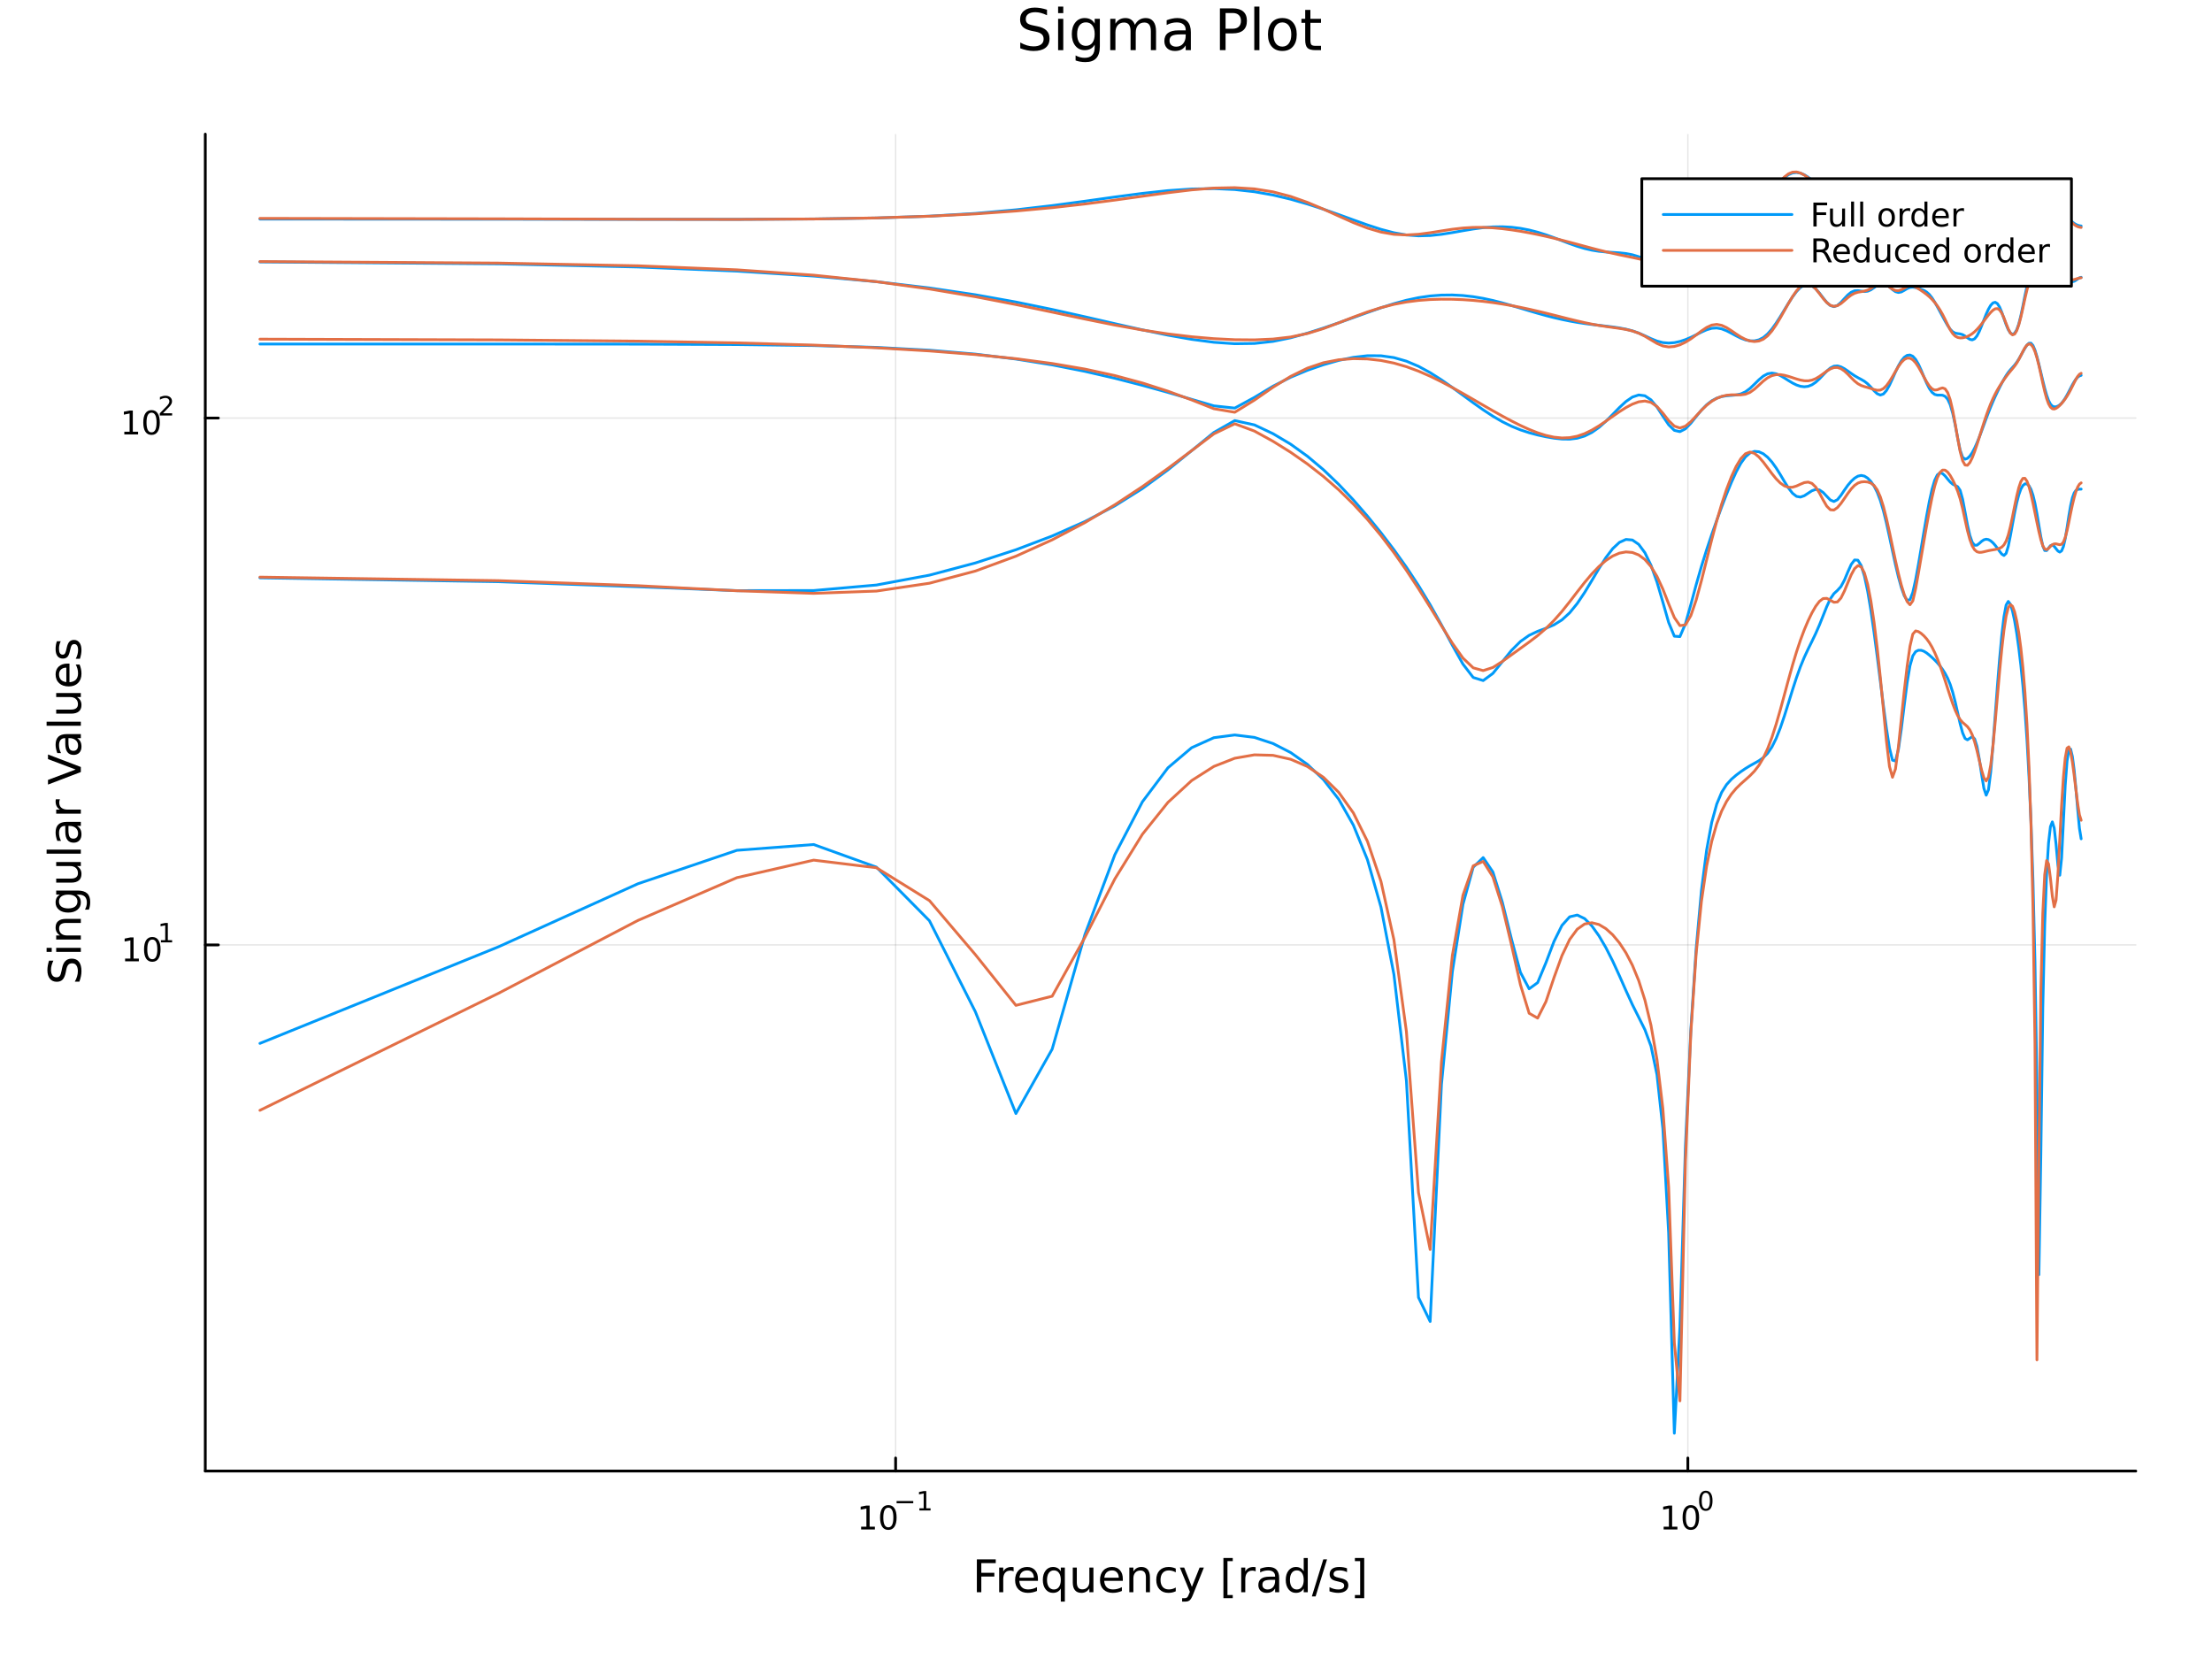 <?xml version="1.0" encoding="utf-8"?>
<svg xmlns="http://www.w3.org/2000/svg" xmlns:xlink="http://www.w3.org/1999/xlink" width="800" height="600" viewBox="0 0 3200 2400">
<rect x="0" y="0" width="3200" height="2400" fill="#333333" stroke="none"/>
<defs>
  <clipPath id="clip460">
    <rect x="0" y="0" width="3200" height="2400"/>
  </clipPath>
</defs>
<path clip-path="url(#clip460)" d="M0 2400 L3200 2400 L3200 0 L0 0  Z" fill="#ffffff" fill-rule="evenodd" fill-opacity="1"/>
<defs>
  <clipPath id="clip461">
    <rect x="640" y="0" width="2241" height="2241"/>
  </clipPath>
</defs>
<path clip-path="url(#clip460)" d="M296.989 2128.11 L3089.76 2128.11 L3089.76 194.024 L296.989 194.024  Z" fill="#ffffff" fill-rule="evenodd" fill-opacity="1"/>
<defs>
  <clipPath id="clip462">
    <rect x="296" y="194" width="2794" height="1935"/>
  </clipPath>
</defs>
<polyline clip-path="url(#clip462)" style="stroke:#000000; stroke-linecap:round; stroke-linejoin:round; stroke-width:2; stroke-opacity:0.1; fill:none" points="1295.65,2128.11 1295.65,194.024 "/>
<polyline clip-path="url(#clip462)" style="stroke:#000000; stroke-linecap:round; stroke-linejoin:round; stroke-width:2; stroke-opacity:0.1; fill:none" points="2441.74,2128.11 2441.74,194.024 "/>
<polyline clip-path="url(#clip462)" style="stroke:#000000; stroke-linecap:round; stroke-linejoin:round; stroke-width:2; stroke-opacity:0.1; fill:none" points="296.989,1366.97 3089.76,1366.97 "/>
<polyline clip-path="url(#clip462)" style="stroke:#000000; stroke-linecap:round; stroke-linejoin:round; stroke-width:2; stroke-opacity:0.1; fill:none" points="296.989,604.761 3089.76,604.761 "/>
<polyline clip-path="url(#clip460)" style="stroke:#000000; stroke-linecap:round; stroke-linejoin:round; stroke-width:4; stroke-opacity:1; fill:none" points="296.989,2128.11 3089.76,2128.11 "/>
<polyline clip-path="url(#clip460)" style="stroke:#000000; stroke-linecap:round; stroke-linejoin:round; stroke-width:4; stroke-opacity:1; fill:none" points="1295.65,2128.11 1295.65,2109.21 "/>
<polyline clip-path="url(#clip460)" style="stroke:#000000; stroke-linecap:round; stroke-linejoin:round; stroke-width:4; stroke-opacity:1; fill:none" points="2441.74,2128.11 2441.74,2109.21 "/>
<path clip-path="url(#clip460)" d="M1245.76 2208.63 L1253.4 2208.63 L1253.4 2182.27 L1245.09 2183.94 L1245.09 2179.68 L1253.35 2178.01 L1258.03 2178.01 L1258.03 2208.63 L1265.67 2208.63 L1265.67 2212.57 L1245.76 2212.57 L1245.76 2208.63 Z" fill="#000000" fill-rule="nonzero" fill-opacity="1" /><path clip-path="url(#clip460)" d="M1285.11 2181.09 Q1281.5 2181.09 1279.67 2184.65 Q1277.87 2188.19 1277.87 2195.32 Q1277.87 2202.43 1279.67 2206 Q1281.5 2209.54 1285.11 2209.54 Q1288.75 2209.54 1290.55 2206 Q1292.38 2202.43 1292.38 2195.32 Q1292.38 2188.19 1290.55 2184.65 Q1288.75 2181.09 1285.11 2181.09 M1285.11 2177.38 Q1290.92 2177.38 1293.98 2181.99 Q1297.06 2186.57 1297.06 2195.32 Q1297.06 2204.05 1293.98 2208.66 Q1290.92 2213.24 1285.11 2213.24 Q1279.3 2213.24 1276.23 2208.66 Q1273.17 2204.05 1273.17 2195.32 Q1273.17 2186.57 1276.23 2181.99 Q1279.3 2177.38 1285.11 2177.38 Z" fill="#000000" fill-rule="nonzero" fill-opacity="1" /><path clip-path="url(#clip460)" d="M1297.06 2171.49 L1321.17 2171.49 L1321.17 2174.68 L1297.06 2174.68 L1297.06 2171.49 Z" fill="#000000" fill-rule="nonzero" fill-opacity="1" /><path clip-path="url(#clip460)" d="M1330.03 2181.96 L1336.23 2181.96 L1336.23 2160.54 L1329.48 2161.89 L1329.48 2158.43 L1336.2 2157.08 L1340 2157.08 L1340 2181.96 L1346.2 2181.96 L1346.2 2185.16 L1330.03 2185.16 L1330.03 2181.96 Z" fill="#000000" fill-rule="nonzero" fill-opacity="1" /><path clip-path="url(#clip460)" d="M2406.72 2208.63 L2414.36 2208.63 L2414.36 2182.27 L2406.05 2183.94 L2406.05 2179.68 L2414.31 2178.01 L2418.99 2178.01 L2418.99 2208.63 L2426.63 2208.63 L2426.63 2212.57 L2406.72 2212.57 L2406.72 2208.63 Z" fill="#000000" fill-rule="nonzero" fill-opacity="1" /><path clip-path="url(#clip460)" d="M2446.07 2181.09 Q2442.46 2181.09 2440.63 2184.65 Q2438.83 2188.19 2438.83 2195.32 Q2438.83 2202.43 2440.63 2206 Q2442.46 2209.54 2446.07 2209.54 Q2449.71 2209.54 2451.51 2206 Q2453.34 2202.43 2453.34 2195.32 Q2453.34 2188.19 2451.51 2184.65 Q2449.71 2181.09 2446.07 2181.09 M2446.07 2177.38 Q2451.88 2177.38 2454.94 2181.99 Q2458.02 2186.57 2458.02 2195.32 Q2458.02 2204.05 2454.94 2208.66 Q2451.88 2213.24 2446.07 2213.24 Q2440.26 2213.24 2437.18 2208.66 Q2434.13 2204.05 2434.13 2195.32 Q2434.13 2186.57 2437.18 2181.99 Q2440.26 2177.38 2446.07 2177.38 Z" fill="#000000" fill-rule="nonzero" fill-opacity="1" /><path clip-path="url(#clip460)" d="M2467.72 2159.58 Q2464.79 2159.58 2463.3 2162.48 Q2461.83 2165.35 2461.83 2171.15 Q2461.83 2176.92 2463.3 2179.82 Q2464.79 2182.69 2467.72 2182.69 Q2470.67 2182.69 2472.14 2179.82 Q2473.63 2176.92 2473.63 2171.15 Q2473.63 2165.35 2472.14 2162.48 Q2470.67 2159.58 2467.72 2159.58 M2467.72 2156.57 Q2472.44 2156.57 2474.92 2160.31 Q2477.43 2164.04 2477.43 2171.15 Q2477.43 2178.24 2474.92 2181.98 Q2472.44 2185.7 2467.72 2185.7 Q2463 2185.7 2460.5 2181.98 Q2458.02 2178.24 2458.02 2171.15 Q2458.02 2164.04 2460.5 2160.31 Q2463 2156.57 2467.72 2156.57 Z" fill="#000000" fill-rule="nonzero" fill-opacity="1" /><path clip-path="url(#clip460)" d="M1413.19 2255.88 L1440.5 2255.88 L1440.5 2261.29 L1419.62 2261.29 L1419.62 2275.29 L1438.46 2275.29 L1438.46 2280.7 L1419.62 2280.7 L1419.62 2303.4 L1413.19 2303.4 L1413.19 2255.88 Z" fill="#000000" fill-rule="nonzero" fill-opacity="1" /><path clip-path="url(#clip460)" d="M1466.34 2273.22 Q1465.36 2272.65 1464.18 2272.4 Q1463.03 2272.11 1461.63 2272.11 Q1456.67 2272.11 1453.99 2275.36 Q1451.35 2278.57 1451.35 2284.62 L1451.35 2303.4 L1445.46 2303.4 L1445.46 2267.75 L1451.35 2267.75 L1451.35 2273.29 Q1453.2 2270.04 1456.16 2268.48 Q1459.12 2266.89 1463.35 2266.89 Q1463.96 2266.89 1464.69 2266.99 Q1465.42 2267.05 1466.31 2267.21 L1466.34 2273.22 Z" fill="#000000" fill-rule="nonzero" fill-opacity="1" /><path clip-path="url(#clip460)" d="M1501.55 2284.11 L1501.55 2286.97 L1474.62 2286.97 Q1475 2293.02 1478.25 2296.2 Q1481.53 2299.36 1487.35 2299.36 Q1490.72 2299.36 1493.88 2298.53 Q1497.06 2297.7 1500.18 2296.05 L1500.18 2301.58 Q1497.03 2302.92 1493.72 2303.62 Q1490.41 2304.32 1487 2304.32 Q1478.47 2304.32 1473.47 2299.36 Q1468.51 2294.39 1468.51 2285.92 Q1468.51 2277.17 1473.22 2272.05 Q1477.96 2266.89 1485.98 2266.89 Q1493.18 2266.89 1497.34 2271.54 Q1501.55 2276.15 1501.55 2284.11 M1495.69 2282.39 Q1495.63 2277.58 1492.98 2274.72 Q1490.37 2271.86 1486.05 2271.86 Q1481.14 2271.86 1478.18 2274.62 Q1475.26 2277.39 1474.81 2282.42 L1495.69 2282.39 Z" fill="#000000" fill-rule="nonzero" fill-opacity="1" /><path clip-path="url(#clip460)" d="M1514.66 2285.61 Q1514.66 2292.07 1517.3 2295.76 Q1519.97 2299.42 1524.62 2299.42 Q1529.27 2299.42 1531.94 2295.76 Q1534.62 2292.07 1534.62 2285.61 Q1534.62 2279.14 1531.94 2275.48 Q1529.27 2271.79 1524.62 2271.79 Q1519.97 2271.79 1517.3 2275.48 Q1514.66 2279.14 1514.66 2285.61 M1534.62 2298.05 Q1532.77 2301.23 1529.94 2302.79 Q1527.14 2304.32 1523.19 2304.32 Q1516.73 2304.32 1512.65 2299.16 Q1508.61 2294.01 1508.61 2285.61 Q1508.61 2277.2 1512.65 2272.05 Q1516.73 2266.89 1523.19 2266.89 Q1527.14 2266.89 1529.94 2268.45 Q1532.77 2269.98 1534.62 2273.16 L1534.62 2267.75 L1540.47 2267.75 L1540.47 2316.96 L1534.62 2316.96 L1534.62 2298.05 Z" fill="#000000" fill-rule="nonzero" fill-opacity="1" /><path clip-path="url(#clip460)" d="M1551.93 2289.33 L1551.93 2267.75 L1557.79 2267.75 L1557.79 2289.11 Q1557.79 2294.17 1559.76 2296.71 Q1561.73 2299.23 1565.68 2299.23 Q1570.42 2299.23 1573.16 2296.2 Q1575.93 2293.18 1575.93 2287.96 L1575.93 2267.75 L1581.79 2267.75 L1581.79 2303.4 L1575.93 2303.4 L1575.93 2297.92 Q1573.8 2301.17 1570.96 2302.76 Q1568.16 2304.32 1564.44 2304.32 Q1558.3 2304.32 1555.11 2300.5 Q1551.93 2296.68 1551.93 2289.33 M1566.67 2266.89 L1566.67 2266.89 Z" fill="#000000" fill-rule="nonzero" fill-opacity="1" /><path clip-path="url(#clip460)" d="M1624.34 2284.11 L1624.34 2286.97 L1597.41 2286.97 Q1597.8 2293.02 1601.04 2296.2 Q1604.32 2299.36 1610.14 2299.36 Q1613.52 2299.36 1616.67 2298.53 Q1619.85 2297.7 1622.97 2296.05 L1622.97 2301.58 Q1619.82 2302.92 1616.51 2303.62 Q1613.2 2304.32 1609.79 2304.32 Q1601.26 2304.32 1596.27 2299.36 Q1591.3 2294.39 1591.3 2285.92 Q1591.3 2277.17 1596.01 2272.05 Q1600.76 2266.89 1608.78 2266.89 Q1615.97 2266.89 1620.14 2271.54 Q1624.34 2276.15 1624.34 2284.11 M1618.48 2282.39 Q1618.42 2277.58 1615.78 2274.72 Q1613.17 2271.86 1608.84 2271.86 Q1603.94 2271.86 1600.98 2274.62 Q1598.05 2277.39 1597.6 2282.42 L1618.48 2282.39 Z" fill="#000000" fill-rule="nonzero" fill-opacity="1" /><path clip-path="url(#clip460)" d="M1663.59 2281.88 L1663.59 2303.4 L1657.73 2303.4 L1657.73 2282.07 Q1657.73 2277.01 1655.76 2274.5 Q1653.78 2271.98 1649.84 2271.98 Q1645.09 2271.98 1642.36 2275.01 Q1639.62 2278.03 1639.62 2283.25 L1639.62 2303.4 L1633.73 2303.4 L1633.73 2267.75 L1639.62 2267.75 L1639.62 2273.29 Q1641.72 2270.07 1644.55 2268.48 Q1647.42 2266.89 1651.14 2266.89 Q1657.28 2266.89 1660.43 2270.71 Q1663.59 2274.5 1663.59 2281.88 Z" fill="#000000" fill-rule="nonzero" fill-opacity="1" /><path clip-path="url(#clip460)" d="M1700.92 2269.12 L1700.92 2274.59 Q1698.44 2273.22 1695.92 2272.56 Q1693.44 2271.86 1690.89 2271.86 Q1685.2 2271.86 1682.05 2275.48 Q1678.89 2279.08 1678.89 2285.61 Q1678.89 2292.13 1682.05 2295.76 Q1685.2 2299.36 1690.89 2299.36 Q1693.44 2299.36 1695.92 2298.69 Q1698.44 2297.99 1700.92 2296.62 L1700.92 2302.03 Q1698.47 2303.18 1695.83 2303.75 Q1693.22 2304.32 1690.26 2304.32 Q1682.2 2304.32 1677.46 2299.26 Q1672.72 2294.2 1672.72 2285.61 Q1672.72 2276.88 1677.49 2271.89 Q1682.3 2266.89 1690.64 2266.89 Q1693.34 2266.89 1695.92 2267.46 Q1698.5 2268 1700.92 2269.12 Z" fill="#000000" fill-rule="nonzero" fill-opacity="1" /><path clip-path="url(#clip460)" d="M1725.94 2306.71 Q1723.45 2313.07 1721.1 2315.02 Q1718.74 2316.96 1714.8 2316.96 L1710.12 2316.96 L1710.12 2312.06 L1713.56 2312.06 Q1715.97 2312.06 1717.31 2310.91 Q1718.65 2309.76 1720.27 2305.5 L1721.32 2302.83 L1706.9 2267.75 L1713.11 2267.75 L1724.25 2295.63 L1735.39 2267.75 L1741.6 2267.75 L1725.94 2306.71 Z" fill="#000000" fill-rule="nonzero" fill-opacity="1" /><path clip-path="url(#clip460)" d="M1769.86 2253.87 L1783.36 2253.87 L1783.36 2258.42 L1775.72 2258.42 L1775.72 2307.44 L1783.36 2307.44 L1783.36 2311.99 L1769.86 2311.99 L1769.86 2253.87 Z" fill="#000000" fill-rule="nonzero" fill-opacity="1" /><path clip-path="url(#clip460)" d="M1816.49 2273.22 Q1815.5 2272.65 1814.32 2272.4 Q1813.18 2272.11 1811.78 2272.11 Q1806.81 2272.11 1804.14 2275.36 Q1801.5 2278.57 1801.5 2284.62 L1801.5 2303.4 L1795.61 2303.4 L1795.61 2267.75 L1801.5 2267.75 L1801.5 2273.29 Q1803.34 2270.04 1806.3 2268.48 Q1809.26 2266.89 1813.5 2266.89 Q1814.1 2266.89 1814.83 2266.99 Q1815.57 2267.05 1816.46 2267.21 L1816.49 2273.22 Z" fill="#000000" fill-rule="nonzero" fill-opacity="1" /><path clip-path="url(#clip460)" d="M1838.83 2285.48 Q1831.74 2285.48 1829 2287.1 Q1826.26 2288.72 1826.26 2292.64 Q1826.26 2295.76 1828.3 2297.61 Q1830.37 2299.42 1833.9 2299.42 Q1838.77 2299.42 1841.7 2295.98 Q1844.66 2292.51 1844.66 2286.78 L1844.66 2285.48 L1838.83 2285.48 M1850.51 2283.06 L1850.51 2303.4 L1844.66 2303.4 L1844.66 2297.99 Q1842.65 2301.23 1839.66 2302.79 Q1836.67 2304.32 1832.34 2304.32 Q1826.87 2304.32 1823.62 2301.27 Q1820.4 2298.18 1820.4 2293.02 Q1820.4 2287.01 1824.41 2283.95 Q1828.46 2280.9 1836.45 2280.9 L1844.66 2280.9 L1844.66 2280.32 Q1844.66 2276.28 1841.98 2274.08 Q1839.34 2271.86 1834.54 2271.86 Q1831.48 2271.86 1828.58 2272.59 Q1825.69 2273.32 1823.01 2274.78 L1823.01 2269.37 Q1826.23 2268.13 1829.25 2267.53 Q1832.28 2266.89 1835.14 2266.89 Q1842.88 2266.89 1846.69 2270.9 Q1850.51 2274.91 1850.51 2283.06 Z" fill="#000000" fill-rule="nonzero" fill-opacity="1" /><path clip-path="url(#clip460)" d="M1886.03 2273.16 L1886.03 2253.87 L1891.89 2253.87 L1891.89 2303.4 L1886.03 2303.4 L1886.03 2298.05 Q1884.19 2301.23 1881.36 2302.79 Q1878.55 2304.32 1874.61 2304.32 Q1868.15 2304.32 1864.07 2299.16 Q1860.03 2294.01 1860.03 2285.61 Q1860.03 2277.2 1864.07 2272.05 Q1868.15 2266.89 1874.61 2266.89 Q1878.55 2266.89 1881.36 2268.45 Q1884.19 2269.98 1886.03 2273.16 M1866.08 2285.61 Q1866.08 2292.07 1868.72 2295.76 Q1871.39 2299.42 1876.04 2299.42 Q1880.69 2299.42 1883.36 2295.76 Q1886.03 2292.07 1886.03 2285.61 Q1886.03 2279.14 1883.36 2275.48 Q1880.69 2271.79 1876.04 2271.79 Q1871.39 2271.79 1868.72 2275.48 Q1866.08 2279.14 1866.08 2285.61 Z" fill="#000000" fill-rule="nonzero" fill-opacity="1" /><path clip-path="url(#clip460)" d="M1914.36 2255.88 L1919.77 2255.88 L1903.22 2309.45 L1897.81 2309.45 L1914.36 2255.88 Z" fill="#000000" fill-rule="nonzero" fill-opacity="1" /><path clip-path="url(#clip460)" d="M1948.64 2268.8 L1948.64 2274.34 Q1946.16 2273.07 1943.49 2272.43 Q1940.81 2271.79 1937.95 2271.79 Q1933.59 2271.79 1931.39 2273.13 Q1929.23 2274.47 1929.23 2277.14 Q1929.23 2279.18 1930.79 2280.35 Q1932.35 2281.5 1937.06 2282.55 L1939.06 2283 Q1945.3 2284.33 1947.91 2286.78 Q1950.55 2289.2 1950.55 2293.56 Q1950.55 2298.53 1946.6 2301.42 Q1942.69 2304.32 1935.81 2304.32 Q1932.95 2304.32 1929.83 2303.75 Q1926.74 2303.21 1923.31 2302.09 L1923.31 2296.05 Q1926.55 2297.73 1929.7 2298.59 Q1932.85 2299.42 1935.94 2299.42 Q1940.08 2299.42 1942.31 2298.02 Q1944.54 2296.59 1944.54 2294.01 Q1944.54 2291.62 1942.91 2290.35 Q1941.32 2289.08 1935.88 2287.9 L1933.84 2287.42 Q1928.4 2286.27 1925.98 2283.92 Q1923.56 2281.53 1923.56 2277.39 Q1923.56 2272.37 1927.13 2269.63 Q1930.69 2266.89 1937.25 2266.89 Q1940.49 2266.89 1943.36 2267.37 Q1946.22 2267.85 1948.64 2268.8 Z" fill="#000000" fill-rule="nonzero" fill-opacity="1" /><path clip-path="url(#clip460)" d="M1973.56 2253.87 L1973.56 2311.99 L1960.07 2311.99 L1960.07 2307.44 L1967.67 2307.44 L1967.67 2258.42 L1960.07 2258.42 L1960.07 2253.87 L1973.56 2253.87 Z" fill="#000000" fill-rule="nonzero" fill-opacity="1" /><polyline clip-path="url(#clip460)" style="stroke:#000000; stroke-linecap:round; stroke-linejoin:round; stroke-width:4; stroke-opacity:1; fill:none" points="296.989,2128.11 296.989,194.024 "/>
<polyline clip-path="url(#clip460)" style="stroke:#000000; stroke-linecap:round; stroke-linejoin:round; stroke-width:4; stroke-opacity:1; fill:none" points="296.989,1366.97 315.887,1366.97 "/>
<polyline clip-path="url(#clip460)" style="stroke:#000000; stroke-linecap:round; stroke-linejoin:round; stroke-width:4; stroke-opacity:1; fill:none" points="296.989,604.761 315.887,604.761 "/>
<path clip-path="url(#clip460)" d="M180.973 1386.76 L188.612 1386.76 L188.612 1360.4 L180.302 1362.06 L180.302 1357.81 L188.566 1356.14 L193.242 1356.14 L193.242 1386.76 L200.881 1386.76 L200.881 1390.7 L180.973 1390.7 L180.973 1386.76 Z" fill="#000000" fill-rule="nonzero" fill-opacity="1" /><path clip-path="url(#clip460)" d="M220.325 1359.22 Q216.714 1359.22 214.885 1362.78 Q213.08 1366.32 213.08 1373.45 Q213.08 1380.56 214.885 1384.13 Q216.714 1387.67 220.325 1387.67 Q223.959 1387.67 225.765 1384.13 Q227.593 1380.56 227.593 1373.45 Q227.593 1366.32 225.765 1362.78 Q223.959 1359.22 220.325 1359.22 M220.325 1355.51 Q226.135 1355.51 229.191 1360.12 Q232.269 1364.7 232.269 1373.45 Q232.269 1382.18 229.191 1386.79 Q226.135 1391.37 220.325 1391.37 Q214.515 1391.37 211.436 1386.79 Q208.38 1382.18 208.38 1373.45 Q208.38 1364.7 211.436 1360.12 Q214.515 1355.51 220.325 1355.51 Z" fill="#000000" fill-rule="nonzero" fill-opacity="1" /><path clip-path="url(#clip460)" d="M232.815 1360.09 L239.021 1360.09 L239.021 1338.67 L232.269 1340.02 L232.269 1336.56 L238.984 1335.21 L242.783 1335.21 L242.783 1360.09 L248.989 1360.09 L248.989 1363.29 L232.815 1363.29 L232.815 1360.09 Z" fill="#000000" fill-rule="nonzero" fill-opacity="1" /><path clip-path="url(#clip460)" d="M179.864 624.553 L187.502 624.553 L187.502 598.188 L179.192 599.854 L179.192 595.595 L187.456 593.928 L192.132 593.928 L192.132 624.553 L199.771 624.553 L199.771 628.488 L179.864 628.488 L179.864 624.553 Z" fill="#000000" fill-rule="nonzero" fill-opacity="1" /><path clip-path="url(#clip460)" d="M219.215 597.007 Q215.604 597.007 213.775 600.572 Q211.97 604.114 211.97 611.243 Q211.97 618.35 213.775 621.914 Q215.604 625.456 219.215 625.456 Q222.849 625.456 224.655 621.914 Q226.484 618.35 226.484 611.243 Q226.484 604.114 224.655 600.572 Q222.849 597.007 219.215 597.007 M219.215 593.303 Q225.025 593.303 228.081 597.91 Q231.16 602.493 231.16 611.243 Q231.16 619.97 228.081 624.576 Q225.025 629.16 219.215 629.16 Q213.405 629.16 210.326 624.576 Q207.271 619.97 207.271 611.243 Q207.271 602.493 210.326 597.91 Q213.405 593.303 219.215 593.303 Z" fill="#000000" fill-rule="nonzero" fill-opacity="1" /><path clip-path="url(#clip460)" d="M235.73 597.881 L248.989 597.881 L248.989 601.078 L231.16 601.078 L231.16 597.881 Q233.322 595.643 237.046 591.881 Q240.789 588.101 241.748 587.01 Q243.573 584.96 244.287 583.549 Q245.021 582.12 245.021 580.747 Q245.021 578.509 243.441 577.098 Q241.88 575.688 239.36 575.688 Q237.573 575.688 235.579 576.308 Q233.605 576.929 231.348 578.189 L231.348 574.352 Q233.642 573.431 235.636 572.96 Q237.629 572.49 239.285 572.49 Q243.648 572.49 246.243 574.672 Q248.839 576.854 248.839 580.502 Q248.839 582.233 248.181 583.794 Q247.541 585.336 245.83 587.442 Q245.359 587.988 242.839 590.602 Q240.319 593.198 235.73 597.881 Z" fill="#000000" fill-rule="nonzero" fill-opacity="1" /><path clip-path="url(#clip460)" d="M70.976 1389.71 L77.246 1389.71 Q75.496 1393.37 74.636 1396.61 Q73.777 1399.86 73.777 1402.88 Q73.777 1408.14 75.814 1411 Q77.851 1413.83 81.607 1413.83 Q84.758 1413.83 86.381 1411.96 Q87.972 1410.05 88.959 1404.76 L89.755 1400.88 Q91.123 1393.69 94.593 1390.28 Q98.03 1386.84 103.823 1386.84 Q110.73 1386.84 114.295 1391.49 Q117.859 1396.1 117.859 1405.05 Q117.859 1408.42 117.095 1412.24 Q116.332 1416.03 114.836 1420.1 L108.215 1420.1 Q110.411 1416.19 111.525 1412.43 Q112.639 1408.68 112.639 1405.05 Q112.639 1399.54 110.475 1396.55 Q108.311 1393.56 104.3 1393.56 Q100.799 1393.56 98.826 1395.72 Q96.853 1397.86 95.866 1402.76 L95.102 1406.67 Q93.67 1413.86 90.614 1417.08 Q87.558 1420.29 82.116 1420.29 Q75.814 1420.29 72.185 1415.87 Q68.557 1411.41 68.557 1403.62 Q68.557 1400.27 69.162 1396.8 Q69.766 1393.34 70.976 1389.71 Z" fill="#000000" fill-rule="nonzero" fill-opacity="1" /><path clip-path="url(#clip460)" d="M81.288 1377.07 L81.288 1371.21 L116.936 1371.21 L116.936 1377.07 L81.288 1377.07 M67.411 1377.07 L67.411 1371.21 L74.827 1371.21 L74.827 1377.07 L67.411 1377.07 Z" fill="#000000" fill-rule="nonzero" fill-opacity="1" /><path clip-path="url(#clip460)" d="M95.42 1329.33 L116.936 1329.33 L116.936 1335.18 L95.611 1335.18 Q90.55 1335.18 88.036 1337.16 Q85.522 1339.13 85.522 1343.08 Q85.522 1347.82 88.545 1350.56 Q91.569 1353.3 96.789 1353.3 L116.936 1353.3 L116.936 1359.18 L81.288 1359.18 L81.288 1353.3 L86.826 1353.3 Q83.612 1351.19 82.02 1348.36 Q80.429 1345.5 80.429 1341.77 Q80.429 1335.63 84.248 1332.48 Q88.036 1329.33 95.42 1329.33 Z" fill="#000000" fill-rule="nonzero" fill-opacity="1" /><path clip-path="url(#clip460)" d="M98.698 1294.19 Q92.333 1294.19 88.832 1296.83 Q85.331 1299.44 85.331 1304.18 Q85.331 1308.89 88.832 1311.54 Q92.333 1314.15 98.698 1314.15 Q105.032 1314.15 108.534 1311.54 Q112.035 1308.89 112.035 1304.18 Q112.035 1299.44 108.534 1296.83 Q105.032 1294.19 98.698 1294.19 M112.512 1288.33 Q121.615 1288.33 126.039 1292.38 Q130.495 1296.42 130.495 1304.76 Q130.495 1307.84 130.018 1310.58 Q129.572 1313.32 128.617 1315.9 L122.92 1315.9 Q124.321 1313.32 124.989 1310.8 Q125.657 1308.29 125.657 1305.68 Q125.657 1299.92 122.634 1297.05 Q119.642 1294.19 113.562 1294.19 L110.666 1294.19 Q113.817 1296 115.377 1298.84 Q116.936 1301.67 116.936 1305.62 Q116.936 1312.17 111.939 1316.18 Q106.942 1320.19 98.698 1320.19 Q90.423 1320.19 85.426 1316.18 Q80.429 1312.17 80.429 1305.62 Q80.429 1301.67 81.989 1298.84 Q83.548 1296 86.699 1294.19 L81.288 1294.19 L81.288 1288.33 L112.512 1288.33 Z" fill="#000000" fill-rule="nonzero" fill-opacity="1" /><path clip-path="url(#clip460)" d="M102.868 1276.87 L81.288 1276.87 L81.288 1271.02 L102.645 1271.02 Q107.706 1271.02 110.252 1269.04 Q112.767 1267.07 112.767 1263.12 Q112.767 1258.38 109.743 1255.65 Q106.719 1252.88 101.499 1252.88 L81.288 1252.88 L81.288 1247.02 L116.936 1247.02 L116.936 1252.88 L111.462 1252.88 Q114.708 1255.01 116.3 1257.84 Q117.859 1260.64 117.859 1264.37 Q117.859 1270.51 114.04 1273.69 Q110.22 1276.87 102.868 1276.87 M80.429 1262.14 L80.429 1262.14 Z" fill="#000000" fill-rule="nonzero" fill-opacity="1" /><path clip-path="url(#clip460)" d="M67.411 1234.96 L67.411 1229.1 L116.936 1229.1 L116.936 1234.96 L67.411 1234.96 Z" fill="#000000" fill-rule="nonzero" fill-opacity="1" /><path clip-path="url(#clip460)" d="M99.017 1200.65 Q99.017 1207.74 100.64 1210.48 Q102.263 1213.22 106.178 1213.22 Q109.297 1213.22 111.143 1211.18 Q112.958 1209.11 112.958 1205.58 Q112.958 1200.71 109.52 1197.78 Q106.051 1194.82 100.322 1194.82 L99.017 1194.82 L99.017 1200.65 M96.598 1188.96 L116.936 1188.96 L116.936 1194.82 L111.525 1194.82 Q114.772 1196.83 116.332 1199.82 Q117.859 1202.81 117.859 1207.14 Q117.859 1212.61 114.804 1215.86 Q111.716 1219.07 106.56 1219.07 Q100.545 1219.07 97.489 1215.06 Q94.433 1211.02 94.433 1203.03 L94.433 1194.82 L93.861 1194.82 Q89.818 1194.82 87.622 1197.49 Q85.394 1200.14 85.394 1204.94 Q85.394 1208 86.126 1210.89 Q86.858 1213.79 88.322 1216.46 L82.912 1216.46 Q81.67 1213.25 81.066 1210.23 Q80.429 1207.2 80.429 1204.34 Q80.429 1196.6 84.439 1192.78 Q88.45 1188.96 96.598 1188.96 Z" fill="#000000" fill-rule="nonzero" fill-opacity="1" /><path clip-path="url(#clip460)" d="M86.763 1156.24 Q86.19 1157.23 85.935 1158.41 Q85.649 1159.55 85.649 1160.96 Q85.649 1165.92 88.895 1168.59 Q92.11 1171.24 98.157 1171.24 L116.936 1171.24 L116.936 1177.12 L81.288 1177.12 L81.288 1171.24 L86.826 1171.24 Q83.58 1169.39 82.02 1166.43 Q80.429 1163.47 80.429 1159.24 Q80.429 1158.63 80.524 1157.9 Q80.588 1157.17 80.747 1156.28 L86.763 1156.24 Z" fill="#000000" fill-rule="nonzero" fill-opacity="1" /><path clip-path="url(#clip460)" d="M116.936 1116.87 L69.416 1135.02 L69.416 1128.3 L109.425 1113.24 L69.416 1098.16 L69.416 1091.47 L116.936 1109.58 L116.936 1116.87 Z" fill="#000000" fill-rule="nonzero" fill-opacity="1" /><path clip-path="url(#clip460)" d="M99.017 1073.65 Q99.017 1080.75 100.64 1083.48 Q102.263 1086.22 106.178 1086.22 Q109.297 1086.22 111.143 1084.18 Q112.958 1082.12 112.958 1078.58 Q112.958 1073.71 109.52 1070.79 Q106.051 1067.82 100.322 1067.82 L99.017 1067.82 L99.017 1073.65 M96.598 1061.97 L116.936 1061.97 L116.936 1067.82 L111.525 1067.82 Q114.772 1069.83 116.332 1072.82 Q117.859 1075.81 117.859 1080.14 Q117.859 1085.62 114.804 1088.86 Q111.716 1092.08 106.56 1092.08 Q100.545 1092.08 97.489 1088.07 Q94.433 1084.03 94.433 1076.04 L94.433 1067.82 L93.861 1067.82 Q89.818 1067.82 87.622 1070.5 Q85.394 1073.14 85.394 1077.95 Q85.394 1081 86.126 1083.9 Q86.858 1086.79 88.322 1089.47 L82.912 1089.47 Q81.67 1086.25 81.066 1083.23 Q80.429 1080.21 80.429 1077.34 Q80.429 1069.61 84.439 1065.79 Q88.45 1061.97 96.598 1061.97 Z" fill="#000000" fill-rule="nonzero" fill-opacity="1" /><path clip-path="url(#clip460)" d="M67.411 1049.91 L67.411 1044.05 L116.936 1044.05 L116.936 1049.91 L67.411 1049.91 Z" fill="#000000" fill-rule="nonzero" fill-opacity="1" /><path clip-path="url(#clip460)" d="M102.868 1032.4 L81.288 1032.4 L81.288 1026.54 L102.645 1026.54 Q107.706 1026.54 110.252 1024.57 Q112.767 1022.6 112.767 1018.65 Q112.767 1013.91 109.743 1011.17 Q106.719 1008.4 101.499 1008.4 L81.288 1008.4 L81.288 1002.54 L116.936 1002.54 L116.936 1008.4 L111.462 1008.4 Q114.708 1010.53 116.3 1013.37 Q117.859 1016.17 117.859 1019.89 Q117.859 1026.03 114.04 1029.22 Q110.22 1032.4 102.868 1032.4 M80.429 1017.66 L80.429 1017.66 Z" fill="#000000" fill-rule="nonzero" fill-opacity="1" /><path clip-path="url(#clip460)" d="M97.648 959.99 L100.513 959.99 L100.513 986.917 Q106.56 986.535 109.743 983.288 Q112.894 980.01 112.894 974.185 Q112.894 970.812 112.067 967.661 Q111.239 964.478 109.584 961.359 L115.122 961.359 Q116.459 964.51 117.159 967.82 Q117.859 971.13 117.859 974.536 Q117.859 983.066 112.894 988.063 Q107.929 993.028 99.462 993.028 Q90.71 993.028 85.585 988.317 Q80.429 983.575 80.429 975.554 Q80.429 968.361 85.076 964.191 Q89.691 959.99 97.648 959.99 M95.93 965.846 Q91.123 965.91 88.259 968.552 Q85.394 971.162 85.394 975.49 Q85.394 980.392 88.163 983.352 Q90.932 986.28 95.961 986.726 L95.93 965.846 Z" fill="#000000" fill-rule="nonzero" fill-opacity="1" /><path clip-path="url(#clip460)" d="M82.339 927.652 L87.877 927.652 Q86.604 930.135 85.967 932.808 Q85.331 935.482 85.331 938.347 Q85.331 942.707 86.667 944.903 Q88.004 947.068 90.678 947.068 Q92.715 947.068 93.892 945.508 Q95.038 943.948 96.089 939.238 L96.534 937.233 Q97.871 930.994 100.322 928.384 Q102.741 925.742 107.101 925.742 Q112.067 925.742 114.963 929.689 Q117.859 933.604 117.859 940.479 Q117.859 943.344 117.286 946.463 Q116.745 949.55 115.631 952.988 L109.584 952.988 Q111.271 949.741 112.13 946.59 Q112.958 943.439 112.958 940.352 Q112.958 936.214 111.557 933.986 Q110.125 931.758 107.547 931.758 Q105.16 931.758 103.887 933.381 Q102.613 934.973 101.436 940.415 L100.958 942.452 Q99.812 947.895 97.457 950.314 Q95.07 952.733 90.932 952.733 Q85.903 952.733 83.166 949.168 Q80.429 945.603 80.429 939.047 Q80.429 935.8 80.906 932.936 Q81.384 930.071 82.339 927.652 Z" fill="#000000" fill-rule="nonzero" fill-opacity="1" /><path clip-path="url(#clip460)" d="M1514.65 14.081 L1514.65 22.061 Q1509.99 19.833 1505.86 18.739 Q1501.73 17.646 1497.88 17.646 Q1491.2 17.646 1487.55 20.238 Q1483.94 22.831 1483.94 27.611 Q1483.94 31.621 1486.33 33.687 Q1488.77 35.713 1495.49 36.969 L1500.43 37.981 Q1509.59 39.723 1513.92 44.139 Q1518.3 48.514 1518.3 55.886 Q1518.3 64.677 1512.38 69.214 Q1506.51 73.751 1495.13 73.751 Q1490.83 73.751 1485.97 72.778 Q1481.15 71.806 1475.96 69.902 L1475.96 61.477 Q1480.95 64.272 1485.73 65.689 Q1490.51 67.107 1495.13 67.107 Q1502.13 67.107 1505.94 64.353 Q1509.75 61.598 1509.75 56.494 Q1509.75 52.038 1506.99 49.526 Q1504.28 47.015 1498.04 45.759 L1493.06 44.787 Q1483.9 42.964 1479.81 39.075 Q1475.72 35.186 1475.72 28.259 Q1475.72 20.238 1481.35 15.62 Q1487.02 11.002 1496.95 11.002 Q1501.2 11.002 1505.62 11.772 Q1510.03 12.542 1514.65 14.081 Z" fill="#000000" fill-rule="nonzero" fill-opacity="1" /><path clip-path="url(#clip460)" d="M1530.73 27.206 L1538.19 27.206 L1538.19 72.576 L1530.73 72.576 L1530.73 27.206 M1530.73 9.544 L1538.19 9.544 L1538.19 18.983 L1530.73 18.983 L1530.73 9.544 Z" fill="#000000" fill-rule="nonzero" fill-opacity="1" /><path clip-path="url(#clip460)" d="M1583.64 49.364 Q1583.64 41.263 1580.28 36.806 Q1576.95 32.35 1570.92 32.35 Q1564.92 32.35 1561.56 36.806 Q1558.24 41.263 1558.24 49.364 Q1558.24 57.426 1561.56 61.882 Q1564.92 66.338 1570.92 66.338 Q1576.95 66.338 1580.28 61.882 Q1583.64 57.426 1583.64 49.364 M1591.09 66.945 Q1591.09 78.531 1585.95 84.162 Q1580.8 89.833 1570.19 89.833 Q1566.26 89.833 1562.78 89.225 Q1559.29 88.658 1556.01 87.443 L1556.01 80.192 Q1559.29 81.974 1562.49 82.825 Q1565.69 83.675 1569.01 83.675 Q1576.35 83.675 1579.99 79.827 Q1583.64 76.019 1583.64 68.282 L1583.64 64.596 Q1581.33 68.606 1577.72 70.591 Q1574.12 72.576 1569.09 72.576 Q1560.75 72.576 1555.65 66.216 Q1550.54 59.856 1550.54 49.364 Q1550.54 38.832 1555.65 32.472 Q1560.75 26.112 1569.09 26.112 Q1574.12 26.112 1577.72 28.097 Q1581.33 30.082 1583.64 34.092 L1583.64 27.206 L1591.09 27.206 L1591.09 66.945 Z" fill="#000000" fill-rule="nonzero" fill-opacity="1" /><path clip-path="url(#clip460)" d="M1641.77 35.915 Q1644.56 30.892 1648.45 28.502 Q1652.34 26.112 1657.61 26.112 Q1664.7 26.112 1668.54 31.095 Q1672.39 36.037 1672.39 45.192 L1672.39 72.576 L1664.9 72.576 L1664.9 45.435 Q1664.9 38.913 1662.59 35.753 Q1660.28 32.594 1655.54 32.594 Q1649.75 32.594 1646.39 36.442 Q1643.02 40.29 1643.02 46.934 L1643.02 72.576 L1635.53 72.576 L1635.53 45.435 Q1635.53 38.873 1633.22 35.753 Q1630.91 32.594 1626.09 32.594 Q1620.38 32.594 1617.02 36.482 Q1613.65 40.331 1613.65 46.934 L1613.65 72.576 L1606.16 72.576 L1606.16 27.206 L1613.65 27.206 L1613.65 34.254 Q1616.21 30.082 1619.77 28.097 Q1623.34 26.112 1628.24 26.112 Q1633.18 26.112 1636.62 28.624 Q1640.11 31.135 1641.77 35.915 Z" fill="#000000" fill-rule="nonzero" fill-opacity="1" /><path clip-path="url(#clip460)" d="M1707.88 49.769 Q1698.85 49.769 1695.36 51.835 Q1691.88 53.901 1691.88 58.884 Q1691.88 62.854 1694.47 65.203 Q1697.1 67.512 1701.6 67.512 Q1707.8 67.512 1711.52 63.137 Q1715.29 58.722 1715.29 51.43 L1715.29 49.769 L1707.88 49.769 M1722.75 46.691 L1722.75 72.576 L1715.29 72.576 L1715.29 65.689 Q1712.74 69.821 1708.93 71.806 Q1705.12 73.751 1699.61 73.751 Q1692.65 73.751 1688.52 69.862 Q1684.42 65.933 1684.42 59.37 Q1684.42 51.714 1689.53 47.825 Q1694.67 43.936 1704.84 43.936 L1715.29 43.936 L1715.29 43.207 Q1715.29 38.062 1711.89 35.267 Q1708.53 32.431 1702.41 32.431 Q1698.52 32.431 1694.83 33.363 Q1691.15 34.295 1687.75 36.158 L1687.75 29.272 Q1691.84 27.692 1695.69 26.922 Q1699.53 26.112 1703.18 26.112 Q1713.02 26.112 1717.88 31.216 Q1722.75 36.32 1722.75 46.691 Z" fill="#000000" fill-rule="nonzero" fill-opacity="1" /><path clip-path="url(#clip460)" d="M1772.98 18.82 L1772.98 41.546 L1783.27 41.546 Q1788.98 41.546 1792.1 38.589 Q1795.22 35.632 1795.22 30.163 Q1795.22 24.735 1792.1 21.778 Q1788.98 18.82 1783.27 18.82 L1772.98 18.82 M1764.79 12.096 L1783.27 12.096 Q1793.43 12.096 1798.62 16.714 Q1803.84 21.292 1803.84 30.163 Q1803.84 39.115 1798.62 43.693 Q1793.43 48.271 1783.27 48.271 L1772.98 48.271 L1772.98 72.576 L1764.79 72.576 L1764.79 12.096 Z" fill="#000000" fill-rule="nonzero" fill-opacity="1" /><path clip-path="url(#clip460)" d="M1814.5 9.544 L1821.95 9.544 L1821.95 72.576 L1814.5 72.576 L1814.5 9.544 Z" fill="#000000" fill-rule="nonzero" fill-opacity="1" /><path clip-path="url(#clip460)" d="M1855.13 32.431 Q1849.13 32.431 1845.65 37.131 Q1842.17 41.789 1842.17 49.931 Q1842.17 58.074 1845.61 62.773 Q1849.09 67.431 1855.13 67.431 Q1861.08 67.431 1864.57 62.732 Q1868.05 58.033 1868.05 49.931 Q1868.05 41.87 1864.57 37.171 Q1861.08 32.431 1855.13 32.431 M1855.13 26.112 Q1864.85 26.112 1870.4 32.431 Q1875.95 38.751 1875.95 49.931 Q1875.95 61.071 1870.4 67.431 Q1864.85 73.751 1855.13 73.751 Q1845.37 73.751 1839.82 67.431 Q1834.31 61.071 1834.31 49.931 Q1834.31 38.751 1839.82 32.431 Q1845.37 26.112 1855.13 26.112 Z" fill="#000000" fill-rule="nonzero" fill-opacity="1" /><path clip-path="url(#clip460)" d="M1895.68 14.324 L1895.68 27.206 L1911.03 27.206 L1911.03 32.999 L1895.68 32.999 L1895.68 57.628 Q1895.68 63.178 1897.18 64.758 Q1898.72 66.338 1903.38 66.338 L1911.03 66.338 L1911.03 72.576 L1903.38 72.576 Q1894.75 72.576 1891.47 69.376 Q1888.18 66.135 1888.18 57.628 L1888.18 32.999 L1882.72 32.999 L1882.72 27.206 L1888.18 27.206 L1888.18 14.324 L1895.68 14.324 Z" fill="#000000" fill-rule="nonzero" fill-opacity="1" /><polyline clip-path="url(#clip462)" style="stroke:#009af9; stroke-linecap:round; stroke-linejoin:round; stroke-width:4; stroke-opacity:1; fill:none" points="376.03,316.947 721.038,317.155 922.854,317.351 1066.05,317.323 1177.11,316.775 1267.86,315.355 1344.59,312.735 1411.05,308.751 1469.68,303.523 1522.12,297.445 1569.56,291.073 1612.87,284.996 1652.71,279.747 1689.6,275.766 1723.94,273.389 1756.06,272.836 1786.24,274.185 1814.69,277.358 1841.6,282.13 1867.13,288.176 1891.41,295.133 1914.57,302.66 1936.69,310.44 1957.88,318.153 1978.2,325.415 1997.72,331.769 2016.5,336.73 2034.6,339.915 2052.07,341.192 2068.94,340.738 2085.27,338.985 2101.07,336.477 2116.38,333.752 2131.24,331.263 2145.67,329.353 2159.69,328.238 2173.33,328.026 2186.6,328.738 2199.53,330.338 2212.14,332.761 2224.43,335.916 2236.42,339.676 2248.13,343.854 2259.58,348.204 2270.76,352.439 2281.7,356.272 2292.41,359.471 2302.88,361.901 2313.15,363.551 2323.2,364.55 2333.06,365.161 2342.72,365.76 2352.21,366.777 2361.51,368.581 2370.64,371.333 2379.61,374.871 2388.42,378.747 2397.08,382.437 2405.59,385.559 2413.95,387.949 2422.18,389.607 2430.27,390.615 2438.24,391.086 2446.08,391.119 2453.79,390.735 2461.39,389.815 2468.88,388.059 2476.25,385.06 2483.52,380.506 2490.68,374.383 2497.74,366.98 2504.7,358.727 2511.57,350.019 2518.34,341.123 2525.02,332.183 2531.61,323.238 2538.12,314.271 2544.54,305.258 2550.88,296.204 2557.14,287.197 2563.33,278.429 2569.43,270.207 2575.47,262.922 2581.43,256.976 2587.32,252.688 2593.14,250.22 2598.89,249.545 2604.58,250.49 2610.21,252.82 2615.77,256.306 2621.27,260.755 2626.71,265.976 2632.09,271.736 2637.41,277.762 2642.68,283.779 2647.89,289.57 2653.05,294.986 2658.15,299.934 2663.21,304.325 2668.21,308.051 2673.16,310.98 2678.07,313.021 2682.92,314.221 2687.73,314.849 2692.5,315.384 2697.21,316.398 2701.89,318.414 2706.52,321.768 2711.1,326.478 2715.65,332.136 2720.15,337.862 2724.62,342.513 2729.04,345.242 2733.43,346.049 2737.78,345.603 2742.09,344.629 2746.36,343.553 2750.59,342.415 2754.79,340.87 2758.96,338.28 2763.09,334.026 2767.19,327.973 2771.25,320.675 2775.28,313.128 2779.28,306.417 2783.24,301.452 2787.18,298.745 2791.08,298.237 2794.96,299.336 2798.8,301.212 2802.61,303.144 2806.4,304.664 2810.16,305.52 2813.88,305.603 2817.58,304.93 2821.26,303.619 2824.9,301.826 2828.52,299.661 2832.12,297.153 2835.69,294.314 2839.23,291.254 2842.75,288.236 2846.24,285.618 2849.71,283.724 2853.15,282.776 2856.57,282.884 2859.97,284.095 2863.35,286.434 2866.7,289.936 2870.03,294.648 2873.33,300.618 2876.62,307.854 2879.88,316.259 2883.13,325.535 2886.35,335.079 2889.55,343.963 2892.73,351.116 2895.89,355.749 2899.03,357.653 2902.15,357.101 2905.25,354.591 2908.33,350.707 2911.4,346.066 2914.44,341.277 2917.47,336.878 2920.47,333.279 2923.46,330.687 2926.44,329.012 2929.39,327.723 2932.33,325.752 2935.24,321.795 2938.15,315.351 2941.03,307.359 2943.9,299.309 2946.75,292.267 2949.59,286.738 2952.41,282.873 2955.21,280.628 2958,279.823 2960.78,280.152 2963.53,281.189 2966.28,282.472 2969,283.696 2971.72,284.905 2974.41,286.498 2977.1,288.958 2979.77,292.531 2982.42,297.081 2985.06,302.16 2987.69,307.211 2990.3,311.779 2992.9,315.628 2995.48,318.733 2998.06,321.199 3000.62,323.151 3003.16,324.677 3005.7,325.814 3008.22,326.56 3010.72,326.901 "/>
<polyline clip-path="url(#clip462)" style="stroke:#009af9; stroke-linecap:round; stroke-linejoin:round; stroke-width:4; stroke-opacity:1; fill:none" points="376.03,378.915 721.038,381.739 922.854,386.25 1066.05,392.199 1177.11,399.338 1267.86,407.487 1344.59,416.548 1411.05,426.429 1469.68,436.93 1522.12,447.702 1569.56,458.296 1612.87,468.26 1652.71,477.212 1689.6,484.853 1723.94,490.927 1756.06,495.164 1786.24,497.244 1814.69,496.854 1841.6,493.883 1867.13,488.666 1891.41,481.966 1914.57,474.568 1936.69,466.969 1957.88,459.417 1978.2,452.106 1997.72,445.292 2016.5,439.278 2034.6,434.334 2052.07,430.619 2068.94,428.162 2085.27,426.899 2101.07,426.726 2116.38,427.535 2131.24,429.216 2145.67,431.646 2159.69,434.683 2173.33,438.166 2186.6,441.923 2199.53,445.78 2212.14,449.577 2224.43,453.183 2236.42,456.505 2248.13,459.495 2259.58,462.134 2270.76,464.425 2281.7,466.38 2292.41,468.025 2302.88,469.415 2313.15,470.63 2323.2,471.781 2333.06,472.992 2342.72,474.408 2352.21,476.207 2361.51,478.61 2370.64,481.806 2379.61,485.744 2388.42,489.901 2397.08,493.41 2405.59,495.6 2413.95,496.304 2422.18,495.684 2430.27,493.969 2438.24,491.36 2446.08,488.046 2453.79,484.272 2461.39,480.431 2468.88,477.096 2476.25,474.931 2483.52,474.445 2490.68,475.746 2497.74,478.495 2504.7,482.079 2511.57,485.827 2518.34,489.163 2525.02,491.665 2531.61,493.052 2538.12,493.114 2544.54,491.626 2550.88,488.337 2557.14,483.087 2563.33,476.007 2569.43,467.505 2575.47,458.091 2581.43,448.274 2587.32,438.573 2593.14,429.543 2598.89,421.784 2604.58,415.888 2610.21,412.364 2615.77,411.531 2621.27,413.43 2626.71,417.777 2632.09,423.939 2637.41,430.927 2642.68,437.439 2647.89,442.039 2653.05,443.594 2658.15,441.826 2663.21,437.491 2668.21,431.962 2673.16,426.67 2678.07,422.733 2682.92,420.702 2687.73,420.433 2692.5,421.151 2697.21,421.75 2701.89,421.253 2706.52,419.257 2711.1,416.101 2715.65,412.689 2720.15,410.178 2724.62,409.619 2729.04,411.429 2733.43,414.983 2737.78,418.935 2742.09,421.942 2746.36,423.13 2750.59,422.301 2754.79,420.026 2758.96,417.46 2763.09,415.759 2767.19,415.41 2771.25,416.098 2775.28,417.235 2779.28,418.53 2783.24,420.146 2787.18,422.51 2791.08,426.035 2794.96,430.891 2798.8,436.904 2802.61,443.633 2806.4,450.625 2810.16,457.61 2813.88,464.457 2817.58,470.885 2821.26,476.287 2824.9,480.004 2828.52,481.902 2832.12,482.59 2835.69,483.057 2839.23,484.139 2842.75,486.142 2846.24,488.7 2849.71,490.914 2853.15,491.687 2856.57,490.142 2859.97,485.95 2863.35,479.43 2866.7,471.373 2870.03,462.75 2873.33,454.466 2876.62,447.254 2879.88,441.684 2883.13,438.22 2886.35,437.282 2889.55,439.237 2892.73,444.212 2895.89,451.751 2899.03,460.699 2902.15,469.542 2905.25,476.895 2908.33,481.766 2911.4,483.594 2914.44,482.12 2917.47,477.187 2920.47,468.701 2923.46,456.89 2926.44,442.662 2929.39,427.693 2932.33,414.181 2935.24,404.175 2938.15,398.326 2941.03,395.38 2943.9,393.47 2946.75,391.41 2949.59,388.786 2952.41,385.564 2955.21,381.833 2958,377.759 2960.78,373.628 2963.53,369.9 2966.28,367.182 2969,366.059 2971.72,366.848 2974.41,369.469 2977.1,373.551 2979.77,378.637 2982.42,384.302 2985.06,390.153 2987.69,395.779 2990.3,400.715 2992.9,404.501 2995.48,406.799 2998.06,407.524 3000.62,406.892 3003.16,405.364 3005.7,403.53 3008.22,401.979 3010.72,401.179 "/>
<polyline clip-path="url(#clip462)" style="stroke:#009af9; stroke-linecap:round; stroke-linejoin:round; stroke-width:4; stroke-opacity:1; fill:none" points="376.03,497.707 721.038,497.689 922.854,497.851 1066.05,498.472 1177.11,499.91 1267.86,502.53 1344.59,506.613 1411.05,512.27 1469.68,519.425 1522.12,527.852 1569.56,537.232 1612.87,547.21 1652.71,557.447 1689.6,567.674 1723.94,577.705 1756.06,587.144 1786.24,590.376 1814.69,574.914 1841.6,558.698 1867.13,545.753 1891.41,535.646 1914.57,527.639 1936.69,521.376 1957.88,516.931 1978.2,514.597 1997.72,514.672 2016.5,517.319 2034.6,522.489 2052.07,529.902 2068.94,539.094 2085.27,549.501 2101.07,560.563 2116.38,571.767 2131.24,582.668 2145.67,592.884 2159.69,602.09 2173.33,610.045 2186.6,616.626 2199.53,621.877 2212.14,625.996 2224.43,629.254 2236.42,631.869 2248.13,633.883 2259.58,635.132 2270.76,635.285 2281.7,633.946 2292.41,630.77 2302.88,625.56 2313.15,618.344 2323.2,609.441 2333.06,599.517 2342.72,589.576 2352.21,580.817 2361.51,574.418 2370.64,571.382 2379.61,572.536 2388.42,578.45 2397.08,588.897 2405.59,602.035 2413.95,614.452 2422.18,622.585 2430.27,624.454 2438.24,620.351 2446.08,612.237 2453.79,602.57 2461.39,593.326 2468.88,585.633 2476.25,579.881 2483.52,576.001 2490.68,573.691 2497.74,572.527 2504.7,571.978 2511.57,571.369 2518.34,569.895 2525.02,566.83 2531.61,561.936 2538.12,555.75 2544.54,549.383 2550.88,544.064 2557.14,540.713 2563.33,539.673 2569.43,540.719 2575.47,543.306 2581.43,546.793 2587.32,550.559 2593.14,554.076 2598.89,556.932 2604.58,558.825 2610.21,559.524 2615.77,558.844 2621.27,556.659 2626.71,552.981 2632.09,548.059 2637.41,542.43 2642.68,536.893 2647.89,532.394 2653.05,529.756 2658.15,529.302 2663.21,530.723 2668.21,533.402 2673.16,536.742 2678.07,540.249 2682.92,543.522 2687.73,546.345 2692.5,548.859 2697.21,551.622 2701.89,555.291 2706.52,560.049 2711.1,565.255 2715.65,569.573 2720.15,571.496 2724.62,570.01 2729.04,565.007 2733.43,557.217 2737.78,547.824 2742.09,538.109 2746.36,529.222 2750.59,522.008 2754.79,516.915 2758.96,514.073 2763.09,513.533 2767.19,515.429 2771.25,519.901 2775.28,526.815 2779.28,535.56 2783.24,545.111 2787.18,554.288 2791.08,562.016 2794.96,567.538 2798.8,570.597 2802.61,571.601 2806.4,571.566 2810.16,571.755 2813.88,573.356 2817.58,577.505 2821.26,585.369 2824.9,597.808 2828.52,614.643 2832.12,633.946 2835.69,651.369 2839.23,661.524 2842.75,664.288 2846.24,663.099 2849.71,659.763 2853.15,654.781 2856.57,648.351 2859.97,640.756 2863.35,632.36 2866.7,623.502 2870.03,614.466 2873.33,605.501 2876.62,596.823 2879.88,588.592 2883.13,580.878 2886.35,573.666 2889.55,566.879 2892.73,560.433 2895.89,554.298 2899.03,548.541 2902.15,543.32 2905.25,538.789 2908.33,534.963 2911.4,531.584 2914.44,528.16 2917.47,524.214 2920.47,519.559 2923.46,514.336 2926.44,508.876 2929.39,503.631 2932.33,499.237 2935.24,496.547 2938.15,496.506 2941.03,499.809 2943.9,506.506 2946.75,515.927 2949.59,527.047 2952.41,538.899 2955.21,550.72 2958,561.85 2960.78,571.607 2963.53,579.322 2966.28,584.586 2969,587.496 2971.72,588.587 2974.41,588.461 2977.1,587.481 2979.77,585.747 2982.42,583.236 2985.06,579.952 2987.69,575.979 2990.3,571.466 2992.9,566.598 2995.48,561.587 2998.06,556.7 3000.62,552.243 3003.16,548.498 3005.7,545.655 3008.22,543.803 3010.72,542.969 "/>
<polyline clip-path="url(#clip462)" style="stroke:#009af9; stroke-linecap:round; stroke-linejoin:round; stroke-width:4; stroke-opacity:1; fill:none" points="376.03,835.919 721.038,841.521 922.854,848.834 1066.05,854.462 1177.11,854.299 1267.86,846.316 1344.59,832.057 1411.05,814.401 1469.68,795.304 1522.12,775.416 1569.56,754.464 1612.87,731.759 1652.71,706.776 1689.6,679.748 1723.94,651.932 1756.06,625.607 1786.24,608.454 1814.69,614.686 1841.6,627.375 1867.13,642.583 1891.41,660.036 1914.57,679.536 1936.69,700.745 1957.88,723.242 1978.2,746.625 1997.72,770.634 2016.5,795.222 2034.6,820.573 2052.07,847.021 2068.94,874.847 2085.27,903.978 2101.07,933.488 2116.38,960.728 2131.24,980.086 2145.67,984.542 2159.69,974.174 2173.33,957.281 2186.6,940.88 2199.53,927.989 2212.14,919.094 2224.43,913.279 2236.42,908.866 2248.13,903.919 2259.58,896.779 2270.76,886.514 2281.7,873.074 2292.41,857.126 2302.88,839.789 2313.15,822.45 2323.2,806.606 2333.06,793.651 2342.72,784.666 2352.21,780.365 2361.51,781.193 2370.64,787.49 2379.61,799.585 2388.42,817.78 2397.08,842.049 2405.59,871.118 2413.95,900.415 2422.18,920.354 2430.27,920.92 2438.24,902.398 2446.08,874.595 2453.79,845.837 2461.39,819.334 2468.88,795.368 2476.25,773.355 2483.52,752.74 2490.68,733.248 2497.74,714.884 2504.7,697.904 2511.57,682.803 2518.34,670.269 2525.02,660.992 2531.61,655.306 2538.12,652.997 2544.54,653.538 2550.88,656.461 2557.14,661.478 2563.33,668.378 2569.43,676.891 2575.47,686.553 2581.43,696.617 2587.32,706.025 2593.14,713.537 2598.89,718.062 2604.58,719.116 2610.21,717.153 2615.77,713.51 2621.27,709.936 2626.71,708.021 2632.09,708.774 2637.41,712.38 2642.68,717.959 2647.89,723.323 2653.05,725.496 2658.15,722.85 2663.21,716.566 2668.21,709.058 2673.16,702.055 2678.07,696.247 2682.92,691.783 2687.73,688.844 2692.5,687.768 2697.21,688.763 2701.89,691.746 2706.52,696.54 2711.1,703.18 2715.65,712.065 2720.15,723.804 2724.62,738.775 2729.04,756.697 2733.43,776.587 2737.78,797.077 2742.09,816.82 2746.36,834.745 2750.59,850.031 2754.79,861.788 2758.96,868.493 2763.09,867.554 2767.19,856.935 2771.25,838.647 2775.28,816.58 2779.28,793.065 2783.24,769.31 2787.18,746.368 2791.08,725.457 2794.96,707.911 2798.8,694.912 2802.61,687.062 2806.4,684.095 2810.16,685.023 2813.88,688.496 2817.58,693.063 2821.26,697.365 2824.9,700.448 2828.52,702.238 2832.12,704.084 2835.69,709.399 2839.23,722.185 2842.75,740.705 2846.24,759.418 2849.71,774.599 2853.15,784.488 2856.57,788.812 2859.97,788.689 2863.35,786.129 2866.7,783.097 2870.03,780.883 2873.33,780.037 2876.62,780.613 2879.88,782.431 2883.13,785.258 2886.35,788.883 2889.55,793.097 2892.73,797.569 2895.89,801.594 2899.03,803.582 2902.15,800.572 2905.25,790.343 2908.33,775.047 2911.4,758.175 2914.44,741.883 2917.47,727.501 2920.47,715.923 2923.46,707.565 2926.44,702.353 2929.39,699.945 2932.33,700.056 2935.24,702.653 2938.15,707.982 2941.03,716.422 2943.9,728.234 2946.75,743.194 2949.59,760.159 2952.41,776.762 2955.21,789.742 2958,796.376 2960.78,796.473 2963.53,792.86 2966.28,789.371 2969,788.436 2971.72,790.319 2974.41,793.798 2977.1,797.136 2979.77,798.669 2982.42,796.926 2985.06,790.626 2987.69,779.122 2990.3,763.408 2992.9,746.372 2995.48,731.277 2998.06,720.082 3000.62,713.073 3003.16,709.435 3005.7,707.975 3008.22,707.609 3010.72,707.592 "/>
<polyline clip-path="url(#clip462)" style="stroke:#009af9; stroke-linecap:round; stroke-linejoin:round; stroke-width:4; stroke-opacity:1; fill:none" points="376.03,1509.41 721.038,1369.73 922.854,1278.49 1066.05,1230.12 1177.11,1221.74 1267.86,1254.43 1344.59,1332.02 1411.05,1463.7 1469.68,1610.9 1522.12,1517.75 1569.56,1351.74 1612.87,1236.31 1652.71,1159.86 1689.6,1110.77 1723.94,1081.66 1756.06,1067.19 1786.24,1063.24 1814.69,1066.75 1841.6,1075.61 1867.13,1088.69 1891.41,1105.83 1914.57,1127.8 1936.69,1156.27 1957.88,1193.72 1978.2,1243.72 1997.72,1312.03 2016.5,1409.66 2034.6,1563.6 2052.07,1876.97 2068.94,1911.73 2085.27,1569.13 2101.07,1405.64 2116.38,1308.35 2131.24,1254.55 2145.67,1240.64 2159.69,1261.46 2173.33,1305.04 2186.6,1358.56 2199.53,1406.71 2212.14,1430.48 2224.43,1421.54 2236.42,1392.74 2248.13,1361.88 2259.58,1338.79 2270.76,1326.32 2281.7,1323.73 2292.41,1328.88 2302.88,1339.49 2313.15,1353.84 2323.2,1371 2333.06,1390.45 2342.72,1411.54 2352.21,1433.07 2361.51,1453.4 2370.64,1471.65 2379.61,1489.61 2388.42,1513.44 2397.08,1554.69 2405.59,1632.61 2413.95,1783.71 2422.18,2073.37 2430.27,1919.89 2438.24,1658.01 2446.08,1489.61 2453.79,1371.81 2461.39,1288.32 2468.88,1229.77 2476.25,1189.74 2483.52,1163.24 2490.68,1146.15 2497.74,1135.05 2504.7,1127.38 2511.57,1121.45 2518.34,1116.36 2525.02,1111.81 2531.61,1107.78 2538.12,1104.16 2544.54,1100.53 2550.88,1096.07 2557.14,1089.75 2563.33,1080.68 2569.43,1068.43 2575.47,1053.18 2581.43,1035.65 2587.32,1016.87 2593.14,998.049 2598.89,980.311 2604.58,964.495 2610.21,950.85 2615.77,938.931 2621.27,927.807 2626.71,916.438 2632.09,904.103 2637.41,890.792 2642.68,877.53 2647.89,866.291 2653.05,858.789 2658.15,854.112 2663.21,848.526 2668.21,839.305 2673.16,827.469 2678.07,816.542 2682.92,810.094 2687.73,810.381 2692.5,818.215 2697.21,833.448 2701.89,855.395 2706.52,882.989 2711.1,914.842 2715.65,949.394 2720.15,985.122 2724.62,1020.59 2729.04,1054 2733.43,1082.17 2737.78,1099.73 2742.09,1100.89 2746.36,1084.09 2750.59,1054.42 2754.79,1019.94 2758.96,987.732 2763.09,963.097 2767.19,948.802 2771.25,942.691 2775.28,940.707 2779.28,940.736 2783.24,942.148 2787.18,944.619 2791.08,947.73 2794.96,951.14 2798.8,954.776 2802.61,958.766 2806.4,963.253 2810.16,968.334 2813.88,974.184 2817.58,981.221 2821.26,990.109 2824.9,1001.49 2828.52,1015.49 2832.12,1031.29 2835.69,1047.07 2839.23,1060.24 2842.75,1068.31 2846.24,1070.27 2849.71,1067.94 2853.15,1065.81 2856.57,1068.8 2859.97,1079.66 2863.35,1097.98 2866.7,1120.34 2870.03,1140.56 2873.33,1150.35 2876.62,1142.64 2879.88,1116.72 2883.13,1078.42 2886.35,1035.18 2889.55,992.374 2892.73,953.061 2895.89,919.084 2899.03,892.265 2902.15,875.32 2905.25,870.059 2908.33,874.056 2911.4,883.923 2914.44,898.034 2917.47,915.849 2920.47,937.253 2923.46,962.443 2926.44,992.065 2929.39,1027.36 2932.33,1070.17 2935.24,1122.96 2938.15,1189.22 2941.03,1274.87 2943.9,1392.2 2946.75,1571.52 2949.59,1844 2952.41,1668.35 2955.21,1458 2958,1337.04 2960.78,1263.6 2963.53,1219.47 2966.28,1195.83 2969,1188.99 2971.72,1197.94 2974.41,1221.33 2977.1,1251.47 2979.77,1266.19 2982.42,1241.16 2985.06,1187.61 2987.69,1135.74 2990.3,1100.88 2992.9,1084.64 2995.48,1083.71 2998.06,1094.49 3000.62,1114.33 3003.16,1140.96 3005.7,1170.99 3008.22,1198.2 3010.72,1213.47 "/>
<polyline clip-path="url(#clip462)" style="stroke:#e26f46; stroke-linecap:round; stroke-linejoin:round; stroke-width:4; stroke-opacity:1; fill:none" points="376.03,315.903 721.038,316.552 922.854,317.199 1066.05,317.394 1177.11,316.8 1267.86,315.267 1344.59,312.789 1411.05,309.425 1469.68,305.262 1522.12,300.42 1569.56,295.066 1612.87,289.443 1652.71,283.88 1689.6,278.795 1723.94,274.683 1756.06,272.076 1786.24,271.473 1814.69,273.244 1841.6,277.537 1867.13,284.2 1891.41,292.775 1914.57,302.538 1936.69,312.6 1957.88,322.02 1978.2,329.938 1997.72,335.7 2016.5,338.989 2034.6,339.899 2052.07,338.899 2068.94,336.699 2085.27,334.061 2101.07,331.64 2116.38,329.875 2131.24,328.963 2145.67,328.903 2159.69,329.577 2173.33,330.832 2186.6,332.525 2199.53,334.543 2212.14,336.808 2224.43,339.269 2236.42,341.89 2248.13,344.644 2259.58,347.501 2270.76,350.424 2281.7,353.365 2292.41,356.268 2302.88,359.076 2313.15,361.735 2323.2,364.208 2333.06,366.482 2342.72,368.578 2352.21,370.548 2361.51,372.472 2370.64,374.432 2379.61,376.487 2388.42,378.634 2397.08,380.812 2405.59,382.932 2413.95,384.926 2422.18,386.759 2430.27,388.407 2438.24,389.823 2446.08,390.899 2453.79,391.427 2461.39,391.068 2468.88,389.367 2476.25,385.9 2483.52,380.556 2490.68,373.679 2497.74,365.868 2504.7,357.663 2511.57,349.384 2518.34,341.133 2525.02,332.87 2531.61,324.492 2538.12,315.887 2544.54,306.988 2550.88,297.805 2557.14,288.456 2563.33,279.185 2569.43,270.368 2575.47,262.48 2581.43,256.036 2587.32,251.476 2593.14,249.056 2598.89,248.763 2604.58,250.314 2610.21,253.262 2615.77,257.154 2621.27,261.677 2626.71,266.695 2632.09,272.16 2637.41,277.993 2642.68,284.032 2647.89,290.053 2653.05,295.815 2658.15,301.088 2663.21,305.649 2668.21,309.281 2673.16,311.787 2678.07,313.074 2682.92,313.289 2687.73,312.915 2692.5,312.741 2697.21,313.643 2701.89,316.315 2706.52,321.006 2711.1,327.357 2715.65,334.354 2720.15,340.517 2724.62,344.474 2729.04,345.816 2733.43,345.281 2737.78,343.988 2742.09,342.766 2746.36,341.978 2750.59,341.522 2754.79,340.881 2758.96,339.265 2763.09,335.966 2767.19,330.826 2771.25,324.352 2775.28,317.39 2779.28,310.767 2783.24,305.126 2787.18,300.891 2791.08,298.283 2794.96,297.326 2798.8,297.854 2802.61,299.504 2806.4,301.727 2810.16,303.86 2813.88,305.301 2817.58,305.716 2821.26,305.116 2824.9,303.706 2828.52,301.698 2832.12,299.213 2835.69,296.325 2839.23,293.131 2842.75,289.814 2846.24,286.65 2849.71,283.986 2853.15,282.184 2856.57,281.572 2859.97,282.392 2863.35,284.776 2866.7,288.73 2870.03,294.149 2873.33,300.846 2876.62,308.58 2879.88,317.068 2883.13,325.971 2886.35,334.826 2889.55,342.963 2892.73,349.507 2895.89,353.625 2899.03,354.962 2902.15,353.827 2905.25,350.944 2908.33,347.107 2911.4,343.005 2914.44,339.173 2917.47,335.99 2920.47,333.659 2923.46,332.161 2926.44,331.174 2929.39,330.003 2932.33,327.663 2935.24,323.295 2938.15,316.766 2941.03,308.856 2943.9,300.776 2946.75,293.594 2949.59,287.955 2952.41,284.046 2955.21,281.688 2958,280.493 2960.78,280.031 2963.53,279.972 2966.28,280.192 2969,280.815 2971.72,282.154 2974.41,284.533 2977.1,288.086 2979.77,292.646 2982.42,297.805 2985.06,303.082 2987.69,308.092 2990.3,312.605 2992.9,316.532 2995.48,319.866 2998.06,322.634 3000.62,324.872 3003.16,326.614 3005.7,327.882 3008.22,328.693 3010.72,329.056 "/>
<polyline clip-path="url(#clip462)" style="stroke:#e26f46; stroke-linecap:round; stroke-linejoin:round; stroke-width:4; stroke-opacity:1; fill:none" points="376.03,378.373 721.038,380.574 922.854,384.501 1066.05,390.344 1177.11,398.087 1267.86,407.459 1344.59,418.011 1411.05,429.227 1469.68,440.572 1522.12,451.516 1569.56,461.553 1612.87,470.275 1652.71,477.45 1689.6,483.045 1723.94,487.162 1756.06,489.932 1786.24,491.439 1814.69,491.675 1841.6,490.487 1867.13,487.541 1891.41,482.46 1914.57,475.328 1936.69,467.035 1957.88,458.737 1978.2,451.269 1997.72,445.07 2016.5,440.289 2034.6,436.866 2052.07,434.621 2068.94,433.334 2085.27,432.81 2101.07,432.905 2116.38,433.516 2131.24,434.566 2145.67,435.995 2159.69,437.757 2173.33,439.808 2186.6,442.111 2199.53,444.626 2212.14,447.313 2224.43,450.126 2236.42,453.019 2248.13,455.941 2259.58,458.834 2270.76,461.64 2281.7,464.294 2292.41,466.733 2302.88,468.902 2313.15,470.767 2323.2,472.341 2333.06,473.704 2342.72,475.03 2352.21,476.604 2361.51,478.799 2370.64,482.002 2379.61,486.409 2388.42,491.707 2397.08,496.846 2405.59,500.488 2413.95,501.913 2422.18,501.228 2430.27,498.835 2438.24,495.076 2446.08,490.219 2453.79,484.604 2461.39,478.81 2468.88,473.716 2476.25,470.309 2483.52,469.27 2490.68,470.647 2497.74,473.934 2504.7,478.356 2511.57,483.102 2518.34,487.472 2525.02,490.953 2531.61,493.229 2538.12,494.096 2544.54,493.345 2550.88,490.684 2557.14,485.834 2563.33,478.781 2569.43,469.91 2575.47,459.856 2581.43,449.291 2587.32,438.847 2593.14,429.139 2598.89,420.803 2604.58,414.498 2610.21,410.843 2615.77,410.263 2621.27,412.797 2626.71,417.943 2632.09,424.682 2637.41,431.699 2642.68,437.702 2647.89,441.707 2653.05,443.194 2658.15,442.169 2663.21,439.141 2668.21,434.963 2673.16,430.597 2678.07,426.868 2682.92,424.26 2687.73,422.773 2692.5,421.957 2697.21,421.115 2701.89,419.619 2706.52,417.195 2711.1,414.097 2715.65,411.097 2720.15,409.29 2724.62,409.575 2729.04,411.924 2733.43,415.284 2737.78,418.357 2742.09,420.212 2746.36,420.431 2750.59,419.104 2754.79,416.845 2758.96,414.655 2763.09,413.512 2767.19,413.84 2771.25,415.399 2775.28,417.671 2779.28,420.26 2783.24,423.016 2787.18,425.981 2791.08,429.286 2794.96,433.069 2798.8,437.43 2802.61,442.441 2806.4,448.177 2810.16,454.733 2813.88,462.088 2817.58,469.817 2821.26,476.98 2824.9,482.592 2828.52,486.252 2832.12,488.184 2835.69,488.857 2839.23,488.687 2842.75,487.929 2846.24,486.685 2849.71,484.957 2853.15,482.71 2856.57,479.92 2859.97,476.602 2863.35,472.819 2866.7,468.682 2870.03,464.331 2873.33,459.941 2876.62,455.712 2879.88,451.884 2883.13,448.762 2886.35,446.752 2889.55,446.403 2892.73,448.331 2895.89,452.924 2899.03,459.885 2902.15,468.084 2905.25,475.91 2908.33,481.765 2911.4,484.436 2914.44,483.317 2917.47,478.395 2920.47,470.018 2923.46,458.778 2926.44,445.631 2929.39,431.972 2932.33,419.4 2935.24,409.202 2938.15,401.832 2941.03,396.866 2943.9,393.452 2946.75,390.73 2949.59,388.003 2952.41,384.822 2955.21,381.039 2958,376.816 2960.78,372.569 2963.53,368.864 2966.28,366.269 2969,365.214 2971.72,365.911 2974.41,368.358 2977.1,372.377 2979.77,377.637 2982.42,383.635 2985.06,389.728 2987.69,395.238 2990.3,399.628 2992.9,402.624 2995.48,404.241 2998.06,404.715 3000.62,404.396 3003.16,403.656 3005.7,402.826 3008.22,402.162 3010.72,401.831 "/>
<polyline clip-path="url(#clip462)" style="stroke:#e26f46; stroke-linecap:round; stroke-linejoin:round; stroke-width:4; stroke-opacity:1; fill:none" points="376.03,490.624 721.038,491.71 922.854,493.518 1066.05,496.041 1177.11,499.257 1267.86,503.14 1344.59,507.679 1411.05,512.9 1469.68,518.9 1522.12,525.846 1569.56,533.944 1612.87,543.348 1652.71,554.063 1689.6,565.91 1723.94,578.556 1756.06,591.286 1786.24,596.407 1814.69,578.869 1841.6,560.251 1867.13,544.487 1891.41,532.562 1914.57,524.751 1936.69,520.468 1957.88,518.838 1978.2,519.266 1997.72,521.462 2016.5,525.261 2034.6,530.487 2052.07,536.911 2068.94,544.265 2085.27,552.271 2101.07,560.675 2116.38,569.249 2131.24,577.803 2145.67,586.175 2159.69,594.233 2173.33,601.868 2186.6,608.98 2199.53,615.468 2212.14,621.215 2224.43,626.079 2236.42,629.889 2248.13,632.455 2259.58,633.59 2270.76,633.14 2281.7,631.035 2292.41,627.327 2302.88,622.218 2313.15,616.049 2323.2,609.253 2333.06,602.291 2342.72,595.603 2352.21,589.593 2361.51,584.661 2370.64,581.286 2379.61,580.139 2388.42,582.136 2397.08,588.112 2405.59,597.72 2413.95,608.415 2422.18,616.427 2430.27,619.173 2438.24,616.48 2446.08,609.955 2453.79,601.713 2461.39,593.478 2468.88,586.276 2476.25,580.528 2483.52,576.287 2490.68,573.439 2497.74,571.816 2504.7,571.194 2511.57,571.211 2518.34,571.234 2525.02,570.333 2531.61,567.642 2538.12,563.004 2544.54,557.166 2550.88,551.313 2557.14,546.521 2563.33,543.395 2569.43,541.974 2575.47,541.943 2581.43,542.898 2587.32,544.474 2593.14,546.348 2598.89,548.226 2604.58,549.813 2610.21,550.809 2615.77,550.921 2621.27,549.924 2626.71,547.747 2632.09,544.552 2637.41,540.736 2642.68,536.879 2647.89,533.664 2653.05,531.747 2658.15,531.588 2663.21,533.314 2668.21,536.709 2673.16,541.295 2678.07,546.398 2682.92,551.23 2687.73,555.092 2692.5,557.691 2697.21,559.31 2701.89,560.585 2706.52,562.008 2711.1,563.539 2715.65,564.589 2720.15,564.339 2724.62,562.178 2729.04,557.956 2733.43,551.973 2737.78,544.827 2742.09,537.283 2746.36,530.166 2750.59,524.242 2754.79,520.088 2758.96,518.029 2763.09,518.177 2767.19,520.497 2771.25,524.818 2775.28,530.791 2779.28,537.872 2783.24,545.355 2787.18,552.458 2791.08,558.4 2794.96,562.491 2798.8,564.285 2802.61,563.886 2806.4,562.258 2810.16,561.146 2813.88,562.489 2817.58,567.874 2821.26,578.289 2824.9,593.817 2828.52,613.289 2832.12,634.25 2835.69,653.184 2839.23,666.484 2842.75,672.748 2846.24,673.1 2849.71,669.181 2853.15,662.28 2856.57,653.387 2859.97,643.289 2863.35,632.618 2866.7,621.864 2870.03,611.403 2873.33,601.509 2876.62,592.365 2879.88,584.066 2883.13,576.628 2886.35,569.998 2889.55,564.071 2892.73,558.717 2895.89,553.803 2899.03,549.221 2902.15,544.904 2905.25,540.836 2908.33,537.017 2911.4,533.368 2914.44,529.606 2917.47,525.293 2920.47,520.151 2923.46,514.326 2926.44,508.371 2929.39,503.058 2932.33,499.2 2935.24,497.498 2938.15,498.404 2941.03,502.091 2943.9,508.53 2946.75,517.541 2949.59,528.725 2952.41,541.337 2955.21,554.298 2958,566.386 2960.78,576.54 2963.53,584.109 2966.28,588.939 2969,591.3 2971.72,591.713 2974.41,590.751 2977.1,588.894 2979.77,586.474 2982.42,583.665 2985.06,580.515 2987.69,576.999 2990.3,573.063 2992.9,568.678 2995.48,563.879 2998.06,558.784 3000.62,553.619 3003.16,548.717 3005.7,544.51 3008.22,541.473 3010.72,540.012 "/>
<polyline clip-path="url(#clip462)" style="stroke:#e26f46; stroke-linecap:round; stroke-linejoin:round; stroke-width:4; stroke-opacity:1; fill:none" points="376.03,834.902 721.038,839.984 922.854,847.301 1066.05,854.617 1177.11,858.382 1267.86,855.08 1344.59,843.725 1411.05,826.106 1469.68,804.63 1522.12,780.96 1569.56,755.982 1612.87,730.174 1652.71,703.911 1689.6,677.625 1723.94,651.876 1756.06,627.661 1786.24,613.053 1814.69,623.603 1841.6,638.385 1867.13,654.3 1891.41,671.231 1914.57,689.288 1936.69,708.605 1957.88,729.282 1978.2,751.357 1997.72,774.787 2016.5,799.446 2034.6,825.141 2052.07,851.613 2068.94,878.508 2085.27,905.212 2101.07,930.505 2116.38,952.02 2131.24,966.131 2145.67,970.125 2159.69,965.602 2173.33,956.93 2186.6,947.312 2199.53,937.955 2212.14,928.854 2224.43,919.472 2236.42,909.175 2248.13,897.529 2259.58,884.501 2270.76,870.503 2281.7,856.261 2292.41,842.583 2302.88,830.161 2313.15,819.479 2323.2,810.824 2333.06,804.359 2342.72,800.192 2352.21,798.436 2361.51,799.237 2370.64,802.81 2379.61,809.466 2388.42,819.643 2397.08,833.845 2405.59,852.241 2413.95,873.506 2422.18,893.319 2430.27,905.054 2438.24,904.059 2446.08,890.565 2453.79,867.916 2461.39,839.989 2468.88,810.122 2476.25,780.788 2483.52,753.532 2490.68,729.12 2497.74,707.82 2504.7,689.69 2511.57,674.829 2518.34,663.556 2525.02,656.436 2531.61,653.933 2538.12,655.822 2544.54,661.1 2550.88,668.482 2557.14,676.805 2563.33,685.121 2569.43,692.649 2575.47,698.747 2581.43,702.931 2587.32,704.946 2593.14,704.851 2598.89,703.087 2604.58,700.482 2610.21,698.165 2615.77,697.394 2621.27,699.315 2626.71,704.615 2632.09,713.089 2637.41,723.221 2642.68,732.256 2647.89,737.458 2653.05,737.847 2658.15,734.301 2663.21,728.306 2668.21,721.162 2673.16,713.892 2678.07,707.341 2682.92,702.205 2687.73,698.876 2692.5,697.25 2697.21,696.837 2701.89,697.294 2706.52,698.856 2711.1,702.306 2715.65,708.649 2720.15,718.703 2724.62,732.705 2729.04,750.142 2733.43,769.901 2737.78,790.612 2742.09,810.96 2746.36,829.855 2750.59,846.477 2754.79,860.187 2758.96,870.244 2763.09,874.853 2767.19,869.178 2771.25,851.588 2775.28,829.208 2779.28,805.966 2783.24,782.877 2787.18,760.384 2791.08,739.042 2794.96,719.693 2798.8,703.413 2802.61,691.195 2806.4,683.494 2810.16,680.04 2813.88,680.117 2817.58,682.947 2821.26,687.851 2824.9,694.27 2828.52,701.848 2832.12,710.683 2835.69,721.613 2839.23,735.629 2842.75,751.872 2846.24,767.618 2849.71,780.556 2853.15,789.747 2856.57,795.362 2859.97,798.17 2863.35,799.089 2866.7,798.921 2870.03,798.245 2873.33,797.427 2876.62,796.656 2879.88,796 2883.13,795.441 2886.35,794.897 2889.55,794.226 2892.73,793.198 2895.89,791.433 2899.03,788.286 2902.15,782.799 2905.25,774.041 2908.33,761.923 2911.4,747.486 2914.44,732.262 2917.47,717.802 2920.47,705.547 2923.46,696.704 2926.44,692.065 2929.39,691.922 2932.33,696.104 2935.24,704.064 2938.15,714.971 2941.03,727.853 2943.9,741.752 2946.75,755.789 2949.59,769.107 2952.41,780.709 2955.21,789.428 2958,794.279 2960.78,795.182 2963.53,793.305 2966.28,790.435 2969,788.031 2971.72,786.795 2974.41,786.749 2977.1,787.431 2979.77,788.013 2982.42,787.355 2985.06,784.185 2987.69,777.581 2990.3,767.591 2992.9,755.354 2995.48,742.469 2998.06,730.286 3000.62,719.659 3003.16,711.028 3005.7,704.587 3008.22,700.414 3010.72,698.535 "/>
<polyline clip-path="url(#clip462)" style="stroke:#e26f46; stroke-linecap:round; stroke-linejoin:round; stroke-width:4; stroke-opacity:1; fill:none" points="376.03,1606.25 721.038,1437 922.854,1331.56 1066.05,1269.66 1177.11,1244.32 1267.86,1255.33 1344.59,1302.88 1411.05,1381.07 1469.68,1454.41 1522.12,1441.17 1569.56,1355.89 1612.87,1271.36 1652.71,1206.83 1689.6,1160.78 1723.94,1129.2 1756.06,1108.75 1786.24,1096.94 1814.69,1091.99 1841.6,1092.71 1867.13,1098.41 1891.41,1108.89 1914.57,1124.5 1936.69,1146.26 1957.88,1176.05 1978.2,1217.08 1997.72,1274.84 2016.5,1359.43 2034.6,1492.33 2052.07,1725.31 2068.94,1807.62 2085.27,1536.29 2101.07,1382.22 2116.38,1295.12 2131.24,1252.57 2145.67,1246.17 2159.69,1268.54 2173.33,1311.44 2186.6,1366.98 2199.53,1424.53 2212.14,1465.85 2224.43,1472.83 2236.42,1449.05 2248.13,1414.22 2259.58,1382.56 2270.76,1359.12 2281.7,1344.26 2292.41,1336.69 2302.88,1334.87 2313.15,1337.45 2323.2,1343.47 2333.06,1352.38 2342.72,1363.99 2352.21,1378.46 2361.51,1396.33 2370.64,1418.56 2379.61,1446.72 2388.42,1483.35 2397.08,1532.79 2405.59,1603.72 2413.95,1717.65 2422.18,1942.58 2430.27,2026.58 2438.24,1679.88 2446.08,1493.63 2453.79,1379.17 2461.39,1303.95 2468.88,1252.86 2476.25,1217.26 2483.52,1191.82 2490.68,1173.23 2497.74,1159.37 2504.7,1148.85 2511.57,1140.67 2518.34,1134.02 2525.02,1128.13 2531.61,1122.23 2538.12,1115.51 2544.54,1107.18 2550.88,1096.55 2557.14,1083.14 2563.33,1066.81 2569.43,1047.84 2575.47,1026.9 2581.43,1004.97 2587.32,983.115 2593.14,962.307 2598.89,943.207 2604.58,926.125 2610.21,911.07 2615.77,897.912 2621.27,886.552 2626.71,877.094 2632.09,869.964 2637.41,865.918 2642.68,865.605 2647.89,868.354 2653.05,871.282 2658.15,870.791 2663.21,865.138 2668.21,855.15 2673.16,843.117 2678.07,831.556 2682.92,822.664 2687.73,818.289 2692.5,819.998 2697.21,828.92 2701.89,845.479 2706.52,869.424 2711.1,900.186 2715.65,937.176 2720.15,979.667 2724.62,1026.03 2729.04,1072.1 2733.43,1108.98 2737.78,1124.44 2742.09,1112.47 2746.36,1080.2 2750.59,1039.84 2754.79,999.732 2758.96,963.852 2763.09,934.799 2767.19,917.304 2771.25,912.711 2775.28,913.7 2779.28,916.343 2783.24,919.845 2787.18,924.218 2791.08,929.623 2794.96,936.177 2798.8,943.915 2802.61,952.778 2806.4,962.637 2810.16,973.302 2813.88,984.526 2817.58,995.997 2821.26,1007.32 2824.9,1017.99 2828.52,1027.48 2832.12,1035.26 2835.69,1041.07 2839.23,1045.1 2842.75,1048.1 2846.24,1051.27 2849.71,1055.93 2853.15,1063.06 2856.57,1073.09 2859.97,1085.74 2863.35,1100.01 2866.7,1114.11 2870.03,1125.22 2873.33,1129.72 2876.62,1124.13 2879.88,1106.82 2883.13,1079.14 2886.35,1044.71 2889.55,1007.69 2892.73,971.586 2895.89,938.961 2899.03,911.713 2902.15,891.371 2905.25,878.996 2908.33,874.595 2911.4,877.083 2914.44,885.171 2917.47,898.016 2920.47,915.376 2923.46,937.611 2926.44,965.73 2929.39,1001.52 2932.33,1047.78 2935.24,1108.92 2938.15,1192.35 2941.03,1312.81 2943.9,1509.85 2946.75,1967.18 2949.59,1673.53 2952.41,1434.53 2955.21,1321.58 2958,1265.23 2960.78,1244.9 2963.53,1249.74 2966.28,1270.58 2969,1296.36 2971.72,1311.9 2974.41,1302.15 2977.1,1265.47 2979.77,1214.96 2982.42,1164.98 2985.06,1124.18 2987.69,1096.45 2990.3,1082.37 2992.9,1080.41 2995.48,1088 2998.06,1102.52 3000.62,1121.55 3003.16,1142.61 3005.7,1162.8 3008.22,1178.63 3010.72,1186.64 "/>
<path clip-path="url(#clip460)" d="M2375.13 414.014 L2996.67 414.014 L2996.67 258.494 L2375.13 258.494  Z" fill="#ffffff" fill-rule="evenodd" fill-opacity="1"/>
<polyline clip-path="url(#clip460)" style="stroke:#000000; stroke-linecap:round; stroke-linejoin:round; stroke-width:4; stroke-opacity:1; fill:none" points="2375.13,414.014 2996.67,414.014 2996.67,258.494 2375.13,258.494 2375.13,414.014 "/>
<polyline clip-path="url(#clip460)" style="stroke:#009af9; stroke-linecap:round; stroke-linejoin:round; stroke-width:4; stroke-opacity:1; fill:none" points="2406.16,310.334 2592.34,310.334 "/>
<path clip-path="url(#clip460)" d="M2623.37 293.054 L2643.23 293.054 L2643.23 296.989 L2628.05 296.989 L2628.05 307.174 L2641.75 307.174 L2641.75 311.109 L2628.05 311.109 L2628.05 327.614 L2623.37 327.614 L2623.37 293.054 Z" fill="#000000" fill-rule="nonzero" fill-opacity="1" /><path clip-path="url(#clip460)" d="M2647.42 317.382 L2647.42 301.688 L2651.68 301.688 L2651.68 317.22 Q2651.68 320.901 2653.12 322.753 Q2654.55 324.581 2657.42 324.581 Q2660.87 324.581 2662.86 322.382 Q2664.88 320.183 2664.88 316.387 L2664.88 301.688 L2669.14 301.688 L2669.14 327.614 L2664.88 327.614 L2664.88 323.632 Q2663.33 325.993 2661.27 327.151 Q2659.23 328.285 2656.52 328.285 Q2652.05 328.285 2649.74 325.507 Q2647.42 322.73 2647.42 317.382 M2658.14 301.063 L2658.14 301.063 Z" fill="#000000" fill-rule="nonzero" fill-opacity="1" /><path clip-path="url(#clip460)" d="M2677.91 291.595 L2682.17 291.595 L2682.17 327.614 L2677.91 327.614 L2677.91 291.595 Z" fill="#000000" fill-rule="nonzero" fill-opacity="1" /><path clip-path="url(#clip460)" d="M2691.08 291.595 L2695.34 291.595 L2695.34 327.614 L2691.08 327.614 L2691.08 291.595 Z" fill="#000000" fill-rule="nonzero" fill-opacity="1" /><path clip-path="url(#clip460)" d="M2729.37 304.674 Q2725.94 304.674 2723.95 307.359 Q2721.96 310.021 2721.96 314.674 Q2721.96 319.327 2723.93 322.012 Q2725.92 324.674 2729.37 324.674 Q2732.77 324.674 2734.76 321.989 Q2736.75 319.304 2736.75 314.674 Q2736.75 310.068 2734.76 307.382 Q2732.77 304.674 2729.37 304.674 M2729.37 301.063 Q2734.92 301.063 2738.1 304.674 Q2741.27 308.285 2741.27 314.674 Q2741.27 321.04 2738.1 324.674 Q2734.92 328.285 2729.37 328.285 Q2723.79 328.285 2720.62 324.674 Q2717.47 321.04 2717.47 314.674 Q2717.47 308.285 2720.62 304.674 Q2723.79 301.063 2729.37 301.063 Z" fill="#000000" fill-rule="nonzero" fill-opacity="1" /><path clip-path="url(#clip460)" d="M2763.35 305.669 Q2762.63 305.253 2761.78 305.068 Q2760.94 304.859 2759.92 304.859 Q2756.31 304.859 2754.37 307.22 Q2752.45 309.558 2752.45 313.956 L2752.45 327.614 L2748.16 327.614 L2748.16 301.688 L2752.45 301.688 L2752.45 305.716 Q2753.79 303.355 2755.94 302.22 Q2758.1 301.063 2761.17 301.063 Q2761.61 301.063 2762.15 301.132 Q2762.68 301.179 2763.33 301.294 L2763.35 305.669 Z" fill="#000000" fill-rule="nonzero" fill-opacity="1" /><path clip-path="url(#clip460)" d="M2784.04 305.623 L2784.04 291.595 L2788.3 291.595 L2788.3 327.614 L2784.04 327.614 L2784.04 323.725 Q2782.7 326.04 2780.64 327.174 Q2778.6 328.285 2775.73 328.285 Q2771.04 328.285 2768.07 324.535 Q2765.13 320.785 2765.13 314.674 Q2765.13 308.563 2768.07 304.813 Q2771.04 301.063 2775.73 301.063 Q2778.6 301.063 2780.64 302.197 Q2782.7 303.308 2784.04 305.623 M2769.53 314.674 Q2769.53 319.373 2771.45 322.058 Q2773.4 324.72 2776.78 324.72 Q2780.16 324.72 2782.1 322.058 Q2784.04 319.373 2784.04 314.674 Q2784.04 309.975 2782.1 307.313 Q2780.16 304.628 2776.78 304.628 Q2773.4 304.628 2771.45 307.313 Q2769.53 309.975 2769.53 314.674 Z" fill="#000000" fill-rule="nonzero" fill-opacity="1" /><path clip-path="url(#clip460)" d="M2819.25 313.586 L2819.25 315.669 L2799.67 315.669 Q2799.95 320.067 2802.31 322.382 Q2804.69 324.674 2808.93 324.674 Q2811.38 324.674 2813.67 324.072 Q2815.99 323.47 2818.26 322.267 L2818.26 326.294 Q2815.97 327.267 2813.56 327.776 Q2811.15 328.285 2808.67 328.285 Q2802.47 328.285 2798.84 324.674 Q2795.22 321.063 2795.22 314.905 Q2795.22 308.54 2798.65 304.813 Q2802.1 301.063 2807.93 301.063 Q2813.16 301.063 2816.2 304.443 Q2819.25 307.799 2819.25 313.586 M2814.99 312.336 Q2814.95 308.841 2813.03 306.757 Q2811.13 304.674 2807.98 304.674 Q2804.41 304.674 2802.26 306.688 Q2800.13 308.702 2799.81 312.359 L2814.99 312.336 Z" fill="#000000" fill-rule="nonzero" fill-opacity="1" /><path clip-path="url(#clip460)" d="M2841.27 305.669 Q2840.55 305.253 2839.69 305.068 Q2838.86 304.859 2837.84 304.859 Q2834.23 304.859 2832.28 307.22 Q2830.36 309.558 2830.36 313.956 L2830.36 327.614 L2826.08 327.614 L2826.08 301.688 L2830.36 301.688 L2830.36 305.716 Q2831.71 303.355 2833.86 302.22 Q2836.01 301.063 2839.09 301.063 Q2839.53 301.063 2840.06 301.132 Q2840.59 301.179 2841.24 301.294 L2841.27 305.669 Z" fill="#000000" fill-rule="nonzero" fill-opacity="1" /><polyline clip-path="url(#clip460)" style="stroke:#e26f46; stroke-linecap:round; stroke-linejoin:round; stroke-width:4; stroke-opacity:1; fill:none" points="2406.16,362.174 2592.34,362.174 "/>
<path clip-path="url(#clip460)" d="M2639.76 363.25 Q2641.27 363.759 2642.68 365.426 Q2644.11 367.093 2645.55 370.009 L2650.29 379.454 L2645.27 379.454 L2640.85 370.588 Q2639.14 367.116 2637.52 365.982 Q2635.92 364.847 2633.14 364.847 L2628.05 364.847 L2628.05 379.454 L2623.37 379.454 L2623.37 344.894 L2633.93 344.894 Q2639.86 344.894 2642.77 347.371 Q2645.69 349.847 2645.69 354.847 Q2645.69 358.111 2644.16 360.264 Q2642.66 362.417 2639.76 363.25 M2628.05 348.736 L2628.05 361.005 L2633.93 361.005 Q2637.31 361.005 2639.02 359.454 Q2640.76 357.88 2640.76 354.847 Q2640.76 351.815 2639.02 350.287 Q2637.31 348.736 2633.93 348.736 L2628.05 348.736 Z" fill="#000000" fill-rule="nonzero" fill-opacity="1" /><path clip-path="url(#clip460)" d="M2676.17 365.426 L2676.17 367.509 L2656.59 367.509 Q2656.87 371.907 2659.23 374.222 Q2661.61 376.514 2665.85 376.514 Q2668.3 376.514 2670.6 375.912 Q2672.91 375.31 2675.18 374.107 L2675.18 378.134 Q2672.89 379.107 2670.48 379.616 Q2668.07 380.125 2665.6 380.125 Q2659.39 380.125 2655.76 376.514 Q2652.15 372.903 2652.15 366.745 Q2652.15 360.38 2655.57 356.653 Q2659.02 352.903 2664.86 352.903 Q2670.09 352.903 2673.12 356.283 Q2676.17 359.639 2676.17 365.426 M2671.92 364.176 Q2671.87 360.681 2669.95 358.597 Q2668.05 356.514 2664.9 356.514 Q2661.34 356.514 2659.18 358.528 Q2657.05 360.542 2656.73 364.199 L2671.92 364.176 Z" fill="#000000" fill-rule="nonzero" fill-opacity="1" /><path clip-path="url(#clip460)" d="M2700.23 357.463 L2700.23 343.435 L2704.48 343.435 L2704.48 379.454 L2700.23 379.454 L2700.23 375.565 Q2698.88 377.88 2696.82 379.014 Q2694.79 380.125 2691.92 380.125 Q2687.22 380.125 2684.25 376.375 Q2681.31 372.625 2681.31 366.514 Q2681.31 360.403 2684.25 356.653 Q2687.22 352.903 2691.92 352.903 Q2694.79 352.903 2696.82 354.037 Q2698.88 355.148 2700.23 357.463 M2685.71 366.514 Q2685.71 371.213 2687.63 373.898 Q2689.58 376.56 2692.96 376.56 Q2696.34 376.56 2698.28 373.898 Q2700.23 371.213 2700.23 366.514 Q2700.23 361.815 2698.28 359.153 Q2696.34 356.468 2692.96 356.468 Q2689.58 356.468 2687.63 359.153 Q2685.71 361.815 2685.71 366.514 Z" fill="#000000" fill-rule="nonzero" fill-opacity="1" /><path clip-path="url(#clip460)" d="M2712.82 369.222 L2712.82 353.528 L2717.08 353.528 L2717.08 369.06 Q2717.08 372.741 2718.51 374.593 Q2719.95 376.421 2722.82 376.421 Q2726.27 376.421 2728.26 374.222 Q2730.27 372.023 2730.27 368.227 L2730.27 353.528 L2734.53 353.528 L2734.53 379.454 L2730.27 379.454 L2730.27 375.472 Q2728.72 377.833 2726.66 378.991 Q2724.62 380.125 2721.91 380.125 Q2717.45 380.125 2715.13 377.347 Q2712.82 374.57 2712.82 369.222 M2723.54 352.903 L2723.54 352.903 Z" fill="#000000" fill-rule="nonzero" fill-opacity="1" /><path clip-path="url(#clip460)" d="M2761.96 354.523 L2761.96 358.505 Q2760.16 357.509 2758.33 357.023 Q2756.52 356.514 2754.67 356.514 Q2750.53 356.514 2748.23 359.153 Q2745.94 361.769 2745.94 366.514 Q2745.94 371.259 2748.23 373.898 Q2750.53 376.514 2754.67 376.514 Q2756.52 376.514 2758.33 376.028 Q2760.16 375.519 2761.96 374.523 L2761.96 378.458 Q2760.18 379.292 2758.26 379.708 Q2756.36 380.125 2754.21 380.125 Q2748.35 380.125 2744.9 376.445 Q2741.45 372.764 2741.45 366.514 Q2741.45 360.171 2744.92 356.537 Q2748.42 352.903 2754.48 352.903 Q2756.45 352.903 2758.33 353.32 Q2760.2 353.713 2761.96 354.523 Z" fill="#000000" fill-rule="nonzero" fill-opacity="1" /><path clip-path="url(#clip460)" d="M2791.54 365.426 L2791.54 367.509 L2771.96 367.509 Q2772.24 371.907 2774.6 374.222 Q2776.98 376.514 2781.22 376.514 Q2783.67 376.514 2785.97 375.912 Q2788.28 375.31 2790.55 374.107 L2790.55 378.134 Q2788.26 379.107 2785.85 379.616 Q2783.44 380.125 2780.97 380.125 Q2774.76 380.125 2771.13 376.514 Q2767.52 372.903 2767.52 366.745 Q2767.52 360.38 2770.94 356.653 Q2774.39 352.903 2780.22 352.903 Q2785.46 352.903 2788.49 356.283 Q2791.54 359.639 2791.54 365.426 M2787.28 364.176 Q2787.24 360.681 2785.32 358.597 Q2783.42 356.514 2780.27 356.514 Q2776.71 356.514 2774.55 358.528 Q2772.42 360.542 2772.1 364.199 L2787.28 364.176 Z" fill="#000000" fill-rule="nonzero" fill-opacity="1" /><path clip-path="url(#clip460)" d="M2815.59 357.463 L2815.59 343.435 L2819.85 343.435 L2819.85 379.454 L2815.59 379.454 L2815.59 375.565 Q2814.25 377.88 2812.19 379.014 Q2810.16 380.125 2807.28 380.125 Q2802.59 380.125 2799.62 376.375 Q2796.68 372.625 2796.68 366.514 Q2796.68 360.403 2799.62 356.653 Q2802.59 352.903 2807.28 352.903 Q2810.16 352.903 2812.19 354.037 Q2814.25 355.148 2815.59 357.463 M2801.08 366.514 Q2801.08 371.213 2803 373.898 Q2804.95 376.56 2808.33 376.56 Q2811.71 376.56 2813.65 373.898 Q2815.59 371.213 2815.59 366.514 Q2815.59 361.815 2813.65 359.153 Q2811.71 356.468 2808.33 356.468 Q2804.95 356.468 2803 359.153 Q2801.08 361.815 2801.08 366.514 Z" fill="#000000" fill-rule="nonzero" fill-opacity="1" /><path clip-path="url(#clip460)" d="M2853.74 356.514 Q2850.32 356.514 2848.33 359.199 Q2846.34 361.861 2846.34 366.514 Q2846.34 371.167 2848.3 373.852 Q2850.29 376.514 2853.74 376.514 Q2857.15 376.514 2859.14 373.829 Q2861.13 371.144 2861.13 366.514 Q2861.13 361.908 2859.14 359.222 Q2857.15 356.514 2853.74 356.514 M2853.74 352.903 Q2859.3 352.903 2862.47 356.514 Q2865.64 360.125 2865.64 366.514 Q2865.64 372.88 2862.47 376.514 Q2859.3 380.125 2853.74 380.125 Q2848.16 380.125 2844.99 376.514 Q2841.84 372.88 2841.84 366.514 Q2841.84 360.125 2844.99 356.514 Q2848.16 352.903 2853.74 352.903 Z" fill="#000000" fill-rule="nonzero" fill-opacity="1" /><path clip-path="url(#clip460)" d="M2887.72 357.509 Q2887.01 357.093 2886.15 356.908 Q2885.32 356.699 2884.3 356.699 Q2880.69 356.699 2878.74 359.06 Q2876.82 361.398 2876.82 365.796 L2876.82 379.454 L2872.54 379.454 L2872.54 353.528 L2876.82 353.528 L2876.82 357.556 Q2878.16 355.195 2880.32 354.06 Q2882.47 352.903 2885.55 352.903 Q2885.99 352.903 2886.52 352.972 Q2887.05 353.019 2887.7 353.134 L2887.72 357.509 Z" fill="#000000" fill-rule="nonzero" fill-opacity="1" /><path clip-path="url(#clip460)" d="M2908.42 357.463 L2908.42 343.435 L2912.68 343.435 L2912.68 379.454 L2908.42 379.454 L2908.42 375.565 Q2907.08 377.88 2905.02 379.014 Q2902.98 380.125 2900.11 380.125 Q2895.41 380.125 2892.45 376.375 Q2889.51 372.625 2889.51 366.514 Q2889.51 360.403 2892.45 356.653 Q2895.41 352.903 2900.11 352.903 Q2902.98 352.903 2905.02 354.037 Q2907.08 355.148 2908.42 357.463 M2893.9 366.514 Q2893.9 371.213 2895.83 373.898 Q2897.77 376.56 2901.15 376.56 Q2904.53 376.56 2906.47 373.898 Q2908.42 371.213 2908.42 366.514 Q2908.42 361.815 2906.47 359.153 Q2904.53 356.468 2901.15 356.468 Q2897.77 356.468 2895.83 359.153 Q2893.9 361.815 2893.9 366.514 Z" fill="#000000" fill-rule="nonzero" fill-opacity="1" /><path clip-path="url(#clip460)" d="M2943.63 365.426 L2943.63 367.509 L2924.04 367.509 Q2924.32 371.907 2926.68 374.222 Q2929.07 376.514 2933.3 376.514 Q2935.76 376.514 2938.05 375.912 Q2940.36 375.31 2942.63 374.107 L2942.63 378.134 Q2940.34 379.107 2937.93 379.616 Q2935.52 380.125 2933.05 380.125 Q2926.84 380.125 2923.21 376.514 Q2919.6 372.903 2919.6 366.745 Q2919.6 360.38 2923.02 356.653 Q2926.47 352.903 2932.31 352.903 Q2937.54 352.903 2940.57 356.283 Q2943.63 359.639 2943.63 365.426 M2939.37 364.176 Q2939.32 360.681 2937.4 358.597 Q2935.5 356.514 2932.35 356.514 Q2928.79 356.514 2926.64 358.528 Q2924.51 360.542 2924.18 364.199 L2939.37 364.176 Z" fill="#000000" fill-rule="nonzero" fill-opacity="1" /><path clip-path="url(#clip460)" d="M2965.64 357.509 Q2964.92 357.093 2964.07 356.908 Q2963.23 356.699 2962.21 356.699 Q2958.6 356.699 2956.66 359.06 Q2954.74 361.398 2954.74 365.796 L2954.74 379.454 L2950.46 379.454 L2950.46 353.528 L2954.74 353.528 L2954.74 357.556 Q2956.08 355.195 2958.23 354.06 Q2960.39 352.903 2963.46 352.903 Q2963.9 352.903 2964.44 352.972 Q2964.97 353.019 2965.62 353.134 L2965.64 357.509 Z" fill="#000000" fill-rule="nonzero" fill-opacity="1" /></svg>
